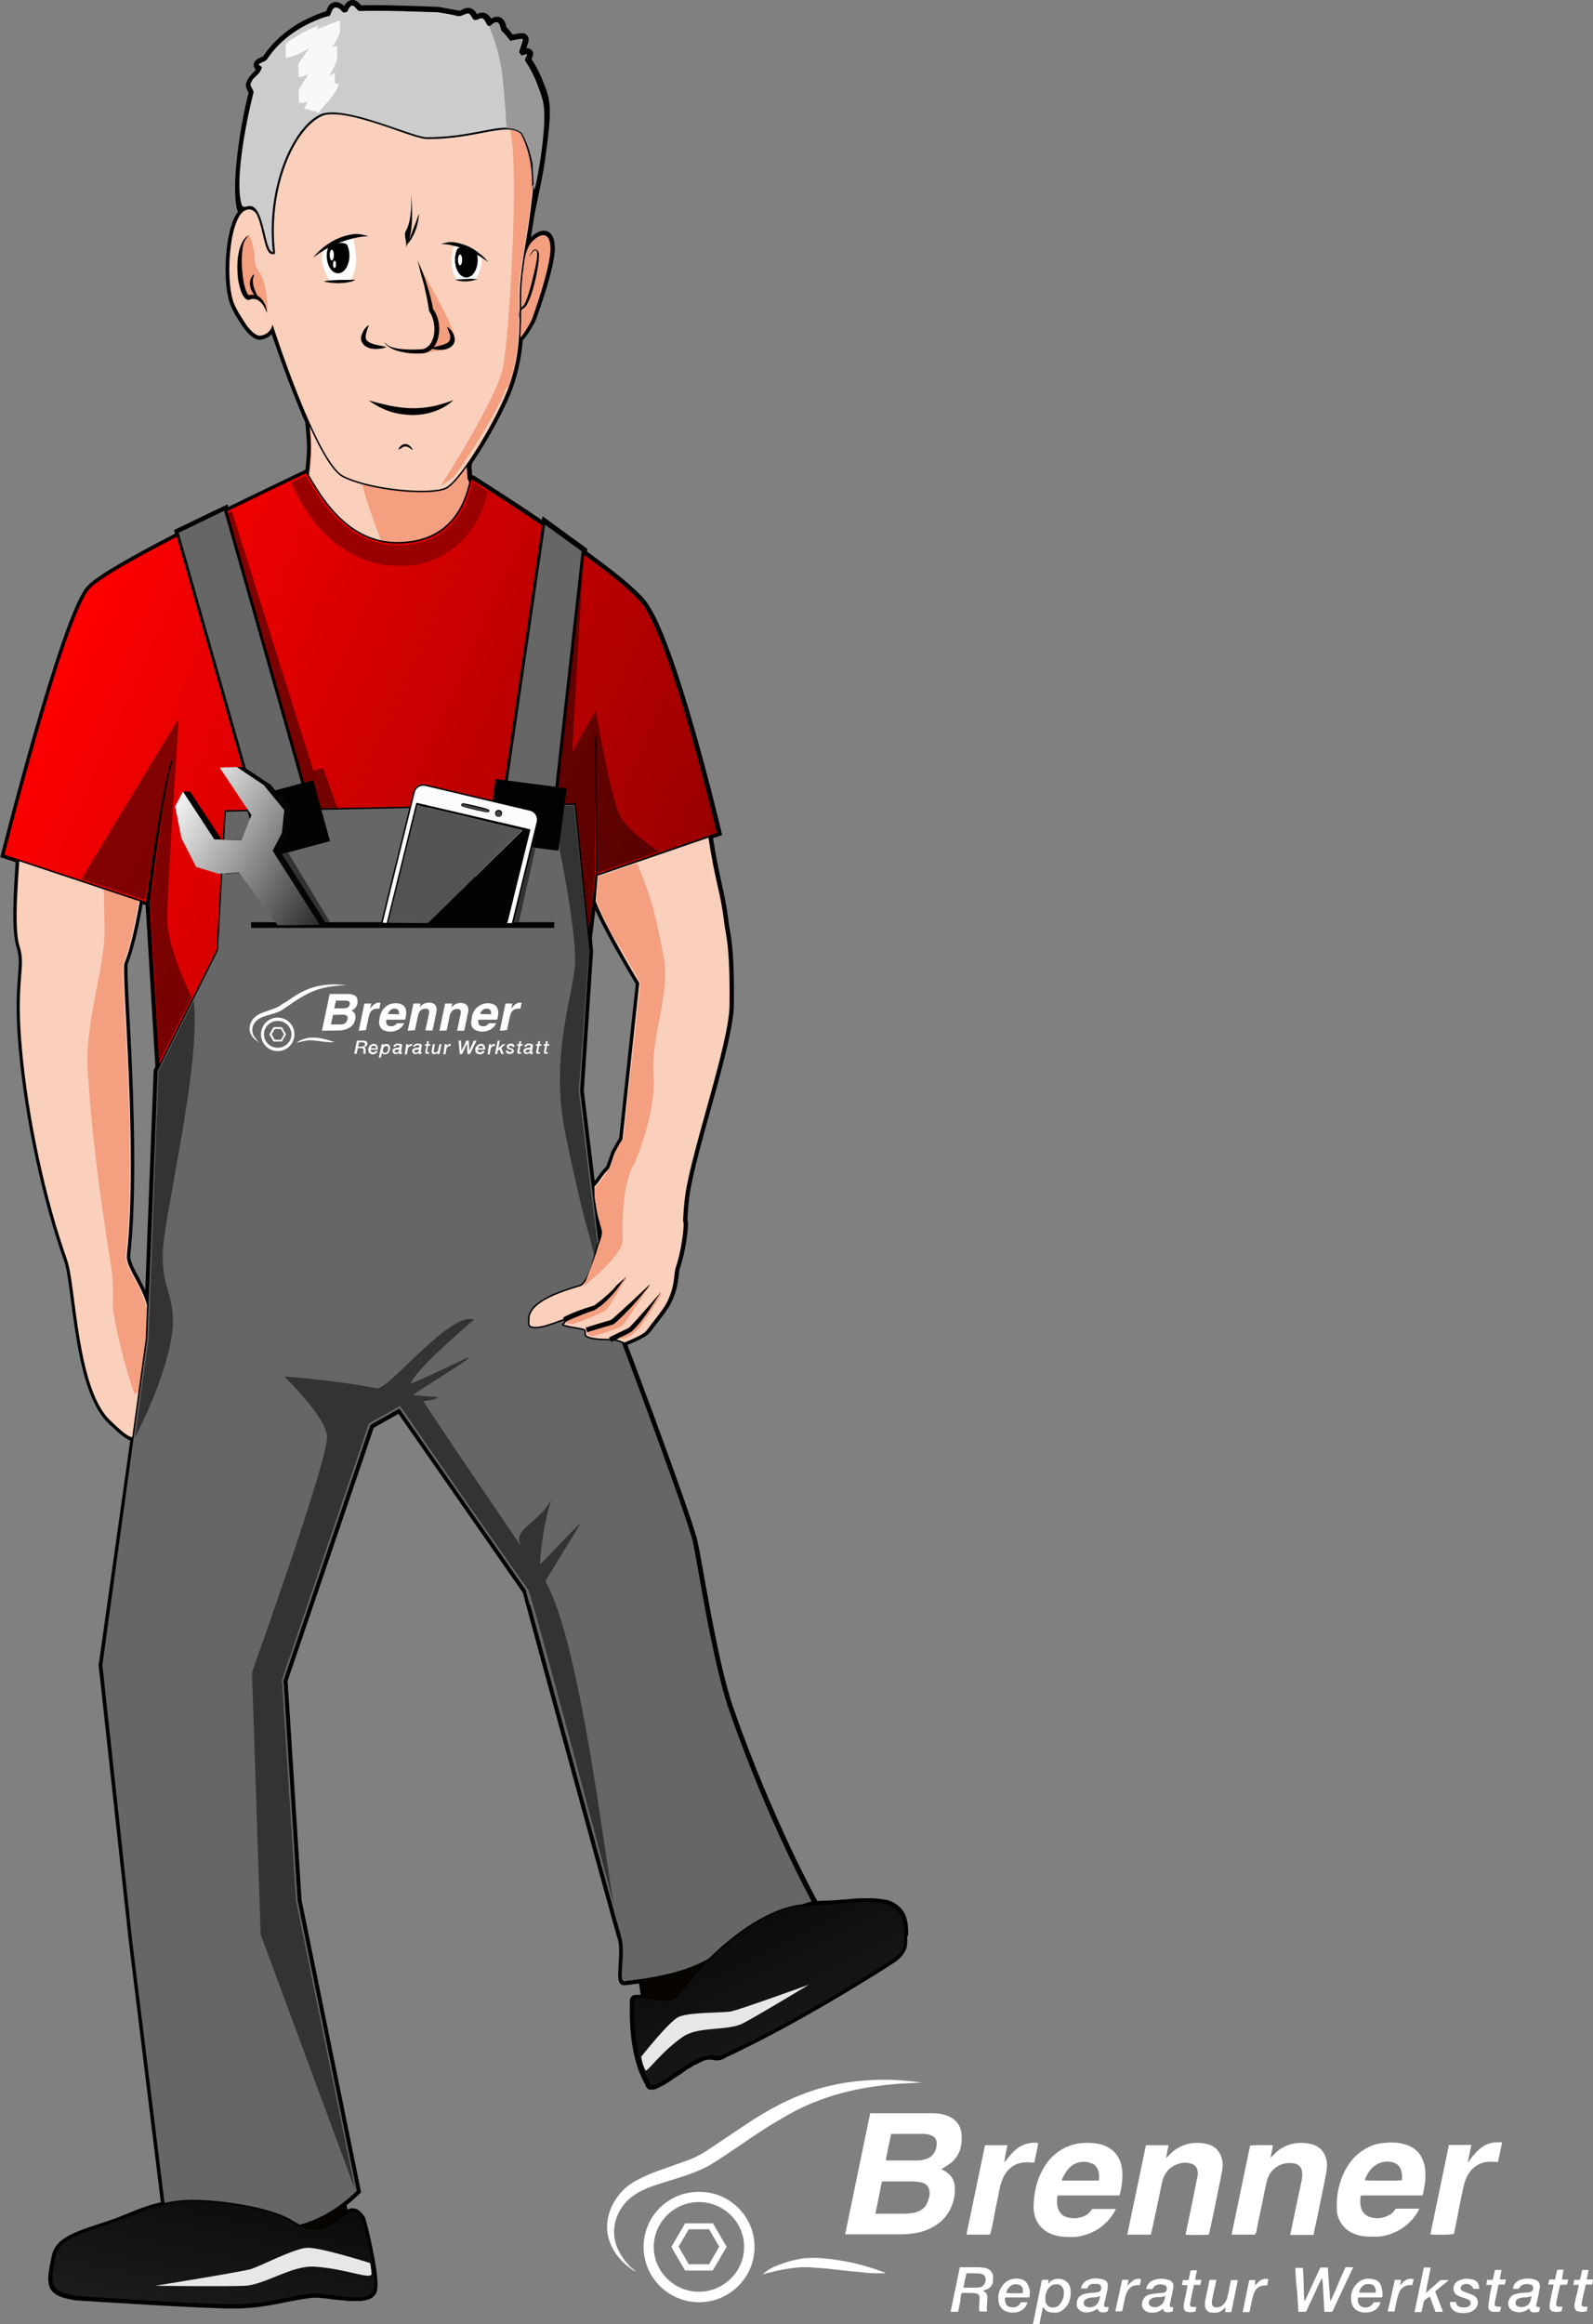 <?xml version="1.0" encoding="UTF-8"?>
<!-- Generator: Adobe Illustrator 28.0.0, SVG Export Plug-In . SVG Version: 6.00 Build 0)  -->
<svg xmlns="http://www.w3.org/2000/svg" xmlns:xlink="http://www.w3.org/1999/xlink" version="1.1" id="Ebene_2_00000023241812862117597000000009404311139793791379_" x="0px" y="0px" viewBox="0 0 532.9 777.2" style="enable-background:new 0 0 532.9 777.2;" xml:space="preserve">
<rect x="0" y="0" width="532.9" height="777.2" fill="#808080" stroke="none"/>
<style type="text/css">
	.st0{fill:#999999;stroke:#020203;stroke-width:2;stroke-miterlimit:10;}
	.st1{fill:#F39F80;}
	.st2{fill:none;stroke:#020203;stroke-miterlimit:10;}
	.st3{fill:#080501;}
	.st4{fill:#FAD0BC;}
	.st5{fill:none;stroke:#020203;stroke-width:0.5;stroke-miterlimit:10;}
	.st6{fill:url(#SVGID_1_);}
	.st7{opacity:0.46;fill:#050503;enable-background:new    ;}
	.st8{clip-path:url(#SVGID_00000142151497468494664590000010363944632607786422_);}
	.st9{fill:#990000;}
	.st10{fill:#EE7B78;}
	.st11{fill:#DD3332;}
	.st12{fill:#CCCCCC;}
	.st13{fill:#020203;}
	.st14{fill:#F8F8F8;}
	.st15{fill:#999999;}
	.st16{clip-path:url(#SVGID_00000060024640605916707600000017646968638576432522_);}
	.st17{fill:#666666;}
	.st18{fill:#666666;stroke:#020203;stroke-miterlimit:10;}
	.st19{fill:#333333;}
	.st20{fill:#050503;}
	.st21{fill:url(#SVGID_00000078756742911848784330000012613063050338519173_);}
	.st22{fill:#FBFBFB;}
	.st23{fill:#040304;}
	.st24{fill:#414242;}
	.st25{fill:#545454;}
	.st26{fill:#FFFFFF;}
	.st27{clip-path:url(#SVGID_00000121974841264623371470000000496796728256211336_);}
	.st28{fill:url(#SVGID_00000011021812028552941180000002823131040281363620_);}
	.st29{clip-path:url(#SVGID_00000181055434263748748260000010845526857637834154_);}
	.st30{fill:url(#SVGID_00000036222737268559741040000000331289126876774335_);}
	.st31{fill:#E7E7E7;}
	.st32{fill-rule:evenodd;clip-rule:evenodd;fill:#FFFFFF;}
</style>
<g id="Ebene_1-2">
	<path class="st0" d="M302.8,646.8c0-0.5,0-0.9,0-1.4c0,0,0-0.1,0-0.1c0-0.4-0.1-0.8-0.1-1.2c0-0.1,0-0.1,0-0.2   c-0.1-0.4-0.1-0.8-0.2-1.1c0-0.1,0-0.1,0-0.2c-0.1-0.3-0.2-0.7-0.3-1c0,0,0-0.1,0-0.1c-0.1-0.3-0.2-0.6-0.4-0.9c0,0,0-0.1,0-0.1   c-0.1-0.3-0.3-0.5-0.5-0.8c0,0-0.1-0.1-0.1-0.1c-0.2-0.2-0.4-0.5-0.5-0.7c0,0,0-0.1-0.1-0.1c-0.2-0.2-0.4-0.4-0.6-0.6c0,0,0,0,0,0   c-0.2-0.2-0.5-0.4-0.7-0.5c0,0-0.1-0.1-0.1-0.1c-0.2-0.2-0.5-0.3-0.7-0.4c0,0-0.1,0-0.1-0.1c-0.5-0.3-1.1-0.5-1.7-0.7   c0,0-0.1,0-0.2,0c-0.3-0.1-0.6-0.2-0.9-0.2c-0.1,0-0.1,0-0.2,0c-0.3-0.1-0.6-0.1-1-0.2c0,0,0,0-0.1,0c-0.3,0-0.7-0.1-1-0.1   c-0.1,0-0.1,0-0.2,0c-0.3,0-0.7,0-1-0.1c-0.1,0-0.2,0-0.2,0c-0.3,0-0.7,0-1,0c0,0,0,0,0,0c-0.6,0-1.3,0-2,0c-0.1,0-0.3,0-0.4,0   c-0.7,0-1.4,0.1-2.1,0.1c-0.1,0-0.2,0-0.2,0c-0.7,0-1.5,0.1-2.2,0.2c0,0,0,0-0.1,0c-0.9,0.1-1.9,0.2-2.8,0.2   c-0.7,0.1-1.4,0.1-2.1,0.2c-0.1,0-0.3,0-0.4,0c-0.6,0-1.3,0.1-2,0.1c-0.2,0-0.4,0-0.6,0c-0.8,0-1.5,0.1-2.3,0.1c-0.2,0-0.4,0-0.6,0   c-0.8,0-1.5,0-2.3,0c0,0-0.1,0-0.1,0c-0.5,0-1,0-1.5,0.1c1-0.3,2-0.7,3.1-1l0,0l0,0c0,0-3.6-6.5-8.9-17.8s-12.2-27.1-18.8-45.9   c-2.5-7-4.7-16.8-6.6-26.3c-2.9-14.5-5.1-28.6-6-31.6c-2-6.8-7.7-22.7-13.5-38.5c-3.6-9.7-7.2-19.5-10.1-27   c0.4,0.2,0.7,0.3,0.7,0.3s6.4-2.4,7.6-4.1c1.2-1.7,5.7-7.1,6.8-9.4c3-6,2.2-9.6,3.1-12.1c1.6-4.4,3-13.9,2.4-15.2   c-0.1-1.1,0.4-6.9,0.7-8.8c2.2-15.3,14.8-51,14.8-63.6c0.2-20.5-1.3-23.2-1.8-27.6c-1.2-10.1-2.9-13.2-5.3-28.6l3-1   c0,0-15.3-65.1-25.4-77.3c-3.4-4.1-11-10.1-19.7-16.4l0.1-0.9l-13.2-9.6l-0.2,1.2c-10.6-7.2-20.4-13.4-24-15.7   c-0.1-0.1-0.3,0.3-0.5,1c-0.1-0.4-0.3-0.8-0.5-1.1c-0.1-2.4-0.3-3.7-0.3-3.7l0.3-1.6c5.4-7.9,11.5-19.1,13.7-25.5   c1.9-5.6,2.8-10.3,3.2-15.7c1.9-1.6,4.3-6.4,4.3-6.4s6.6-17.5,6.4-24.3c-0.2-6.7-4.9-4.7-7.3-1.3c-0.5,0.7-1.1,2.1-1.6,3.8   c0.3-1.8,0.6-3.8,0.9-5.8c0.3-1.9,0.6-3.8,0.9-5.8l-0.3,2c0.8-6.3,3.2-15,4.1-22c1.6-11.5,2.4-17.8,0.6-22.8   c-1.8-5-3.1-7.7-5.2-10.8c0.1-0.2,0.2-0.6,0.3-0.8c0.3-0.8,0.5-1.2,0.2-1.6c-0.1-0.1-0.4-0.4-0.8-0.4c-0.3,0-0.7,0.1-1.1,0.3   c-0.1,0-0.2,0.1-0.3,0.1c-0.1-0.1-0.2-0.2-0.3-0.3c0.1-0.4,0.3-1.1,0.5-1.6c0.6-1.8,0.9-2.6,0.4-3.1c-0.3-0.4-0.8-0.4-1-0.4   c-0.6,0-1.7,0.2-2.7,0.4c-0.3,0.1-0.6,0.1-0.8,0.2l0,0c-1.1-1.5-1.9-2.5-2.5-2.9c-0.1-0.1-0.1-0.5-0.2-0.7   c-0.2-0.9-0.6-2.5-2.1-2.5c-0.5,0-1.1,0.2-1.7,0.6l-0.1,0.1c-0.1,0.1-0.2,0.2-0.2,0.2c-0.1,0.1-0.2,0.2-0.3,0.3   c-0.1-0.2-0.3-0.4-0.4-0.7c-0.3-0.7-0.8-1.5-1.7-1.8c-0.6-0.2-1.3,0-1.9,0.3c-0.3,0.1-0.6,0.2-0.8,0.3c-0.1-0.1-0.4-0.4-0.5-0.7   c-0.4-0.6-0.8-1.3-1.6-1.5c-0.7-0.2-1.5,0.1-2.2,0.5c-0.4,0.2-0.9,0.4-1.3,0.4c-2-0.4-4.3-0.8-7-1.3c-12.7-0.5-20.4-0.7-26.2-0.5   c-0.1-0.1-0.3-0.3-0.5-0.5c-0.5-0.6-1.1-1.3-2-1.3c-1.1,0-1.8,1.1-2.2,2.3l-0.6,0.1c-1.1-1.2-1.9-1.7-2.8-1.7   c-1.4,0-1.9,1.4-2.2,2.3c-0.1,0.2-0.2,0.4-0.2,0.6c-0.8,0.2-1,0.2-1.4,0.4c-0.1,0.1-0.3,0.1-0.6,0.2C99.6,8.2,93,13.1,88.8,19.5   c-0.1,0.1-0.7,0.4-1,0.5c-0.8,0.4-1.5,0.7-1.8,1.2c-0.5,0.9,0.4,1.5,0.8,1.8c0,0,0,0,0.1,0c-0.1,0.3-0.3,0.5-0.4,0.8   c-0.1,0.2-0.5,0.6-0.8,0.9c-0.8,0.8-1.9,1.8-2.4,3.4c-0.2,0.6,0.2,1.3,0.5,2c0.2,0.3,0.4,0.8,0.4,0.9c-3,11.6-6,31.8-3.8,39.2   c0.3,0.9,1.9-0.2,1.7-0.2c0,0,0,0,0,0c0.3,0,0.6-0.1,0.9-0.2c0.3-0.1,0.6-0.2,0.8-0.2c0.8,0,1.4,0.6,1.9,1.5   c-1.2-1.3-2.7-1.8-4.4-0.5c-5.1,3.6-6.4,25.3-2.8,32.1c1.5,2.8-0.2,0.2,3.1,5.3c1.5,2.4,3.9,4.9,5.6,4.6c3.2-0.6,4-3.1,4-3.1   s5.6,17.2,11.9,31.5c0.3,3,0.6,6.4,0.6,8.7c0,1.5-0.2,5.1-0.7,9c-0.3-0.4-0.5-0.7-0.6-0.6c-4,1.9-14.7,7-26.8,12.9l-0.2-0.9   l-16,7.7l0.3,1.2c-13.8,7.1-26.4,14.1-29.7,17.6c-8.4,8.7-28.7,89.4-28.7,89.4l5,1.6c-0.7,9.9-1.6,23.4,0.2,28.9   c2.3,7.1-1.4,10.7,0.8,34.6c2.2,23.8,8,50.3,15.1,70.3c3,8.4,3.2,43,14.5,53.8c3.7,3.5,6.1,5.7,7.8,5.7L34,556.9l0,0l10.1,92.3   l10.8,88c-1.5,0.4-3,0.8-4.5,1.2c-3.1,1-6,2.2-8.9,3.4c-3.2,1.3-6.3,2.3-9.1,3.2c-4.8,1.6-8.7,3-11.2,5c-1.5,1.2-2.5,2.7-2.9,4.6   c-0.8,3.7-1.3,6.3-1.1,8.3c0,0.2,0.1,0.5,0.1,0.7c0,0.1,0,0.1,0,0.2c0.6,2.5,2.9,3.7,8.3,4.5c11.5,0.7,41.7,2.7,52.3,2.7   c0.7,0,1.3,0,2,0c9.8-0.3,15.8-2.5,23.8-3.5c0.2,0,0.5,0,0.7-0.1c0.1,0,0.1,0,0.2,0c0.2,0,0.5,0,0.7,0c0,0,0.1,0,0.1,0   c0.3,0,0.6,0,0.9,0c0.1,0,0.1,0,0.2,0c0.3,0,0.5,0,0.8,0.1c0,0,0.1,0,0.1,0c0.3,0,0.7,0.1,1,0.1c0,0,0.1,0,0.1,0   c0.3,0,0.6,0.1,1,0.1c0,0,0.1,0,0.1,0c0.7,0.1,1.4,0.2,2.1,0.3c0.3,0,0.6,0.1,0.9,0.1c0.1,0,0.1,0,0.2,0c0.3,0,0.6,0.1,0.9,0.1   c0.1,0,0.1,0,0.2,0c0.2,0,0.5,0,0.7,0.1c0.1,0,0.2,0,0.3,0c0.2,0,0.4,0,0.6,0.1c0.1,0,0.2,0,0.3,0c0.3,0,0.6,0,0.9,0.1c0,0,0,0,0,0   c0.3,0,0.6,0,0.9,0c0.1,0,0.2,0,0.2,0c0.2,0,0.4,0,0.6,0c0.1,0,0.2,0,0.3,0c0.2,0,0.4,0,0.6,0c0.1,0,0.1,0,0.2,0c0.3,0,0.5,0,0.8,0   c0,0,0.1,0,0.1,0c0.2,0,0.4,0,0.7-0.1c0.1,0,0.1,0,0.2,0c0.2,0,0.3-0.1,0.5-0.1c0.1,0,0.1,0,0.2,0c0.2,0,0.4-0.1,0.6-0.2   c0,0,0.1,0,0.1,0c0.2-0.1,0.4-0.2,0.6-0.2c0,0,0.1,0,0.1-0.1c0.1-0.1,0.3-0.2,0.4-0.2c0.1,0,0.1-0.1,0.2-0.1   c0.1-0.1,0.2-0.2,0.3-0.3c0,0,0.1-0.1,0.1-0.1c0.1-0.1,0.3-0.3,0.4-0.4c0.3-0.5,0.5-1.5,0.5-2.9c-0.1-5.9-3-18.2-4.1-21.8   c-0.9-1.4-1.7-2.1-2.5-2.4c0,0,0,0,0,0c-0.2,0-0.3-0.1-0.5-0.1c0,0,0,0-0.1,0c-0.2,0-0.3,0-0.4,0c0,0-0.1,0-0.1,0   c-0.1,0-0.2,0-0.4,0.1c-0.1,0-0.1,0-0.2,0.1c-0.1,0-0.2,0.1-0.3,0.1c-0.1,0-0.1,0.1-0.2,0.1c-0.1,0-0.2,0.1-0.3,0.2   c-0.1,0.1-0.2,0.1-0.3,0.2c-0.1,0-0.2,0.1-0.2,0.1c-0.1,0.1-0.2,0.1-0.3,0.2c-0.1-1.2-0.3-2.4-0.5-3.6c2.5-1.9,4.1-3.5,4.6-4   c0.1-0.1,0.2-0.2,0.2-0.2l-19.8-97.2L95.2,562l14.5-42.6l14.5-42.6l9.4-5.3l42.3,60.8c0,0,0.1,0.4,0.3,1.3c0.1,0.4,0.2,0.9,0.4,1.5   c4.6,17.1,29.2,107.1,30.8,112.4c0,0.1,0.1,0.2,0.1,0.2c1.8,5.2-1.1,15.5,1.3,15.2c0.6-0.1,1.2-0.1,1.9-0.2   c1.4-0.2,2.7-0.3,3.9-0.5c0.3,2,0.6,4,0.9,5.9c-0.1,0-0.2,0-0.3,0c0,0-0.1,0-0.1,0c-0.1,0-0.2,0-0.4,0c-0.1,0-0.1,0-0.1,0   c-0.1,0-0.2,0-0.3,0c-0.1,0-0.1,0-0.2,0c-0.1,0-0.2,0-0.2,0c-0.1,0-0.1,0-0.2,0c-0.1,0-0.1,0-0.2,0c-0.1,0-0.1,0-0.2,0   c-0.1,0-0.1,0-0.2,0s-0.1,0-0.2,0c-0.1,0-0.1,0-0.2,0c-0.1,0-0.1,0-0.2,0s-0.1,0-0.1,0c-0.1,0-0.1,0-0.1,0.1c0,0-0.1,0-0.1,0   c0,0-0.1,0-0.1,0.1c0,0-0.1,0-0.1,0.1c0,0-0.1,0.1-0.1,0.1c0,0,0,0-0.1,0.1c0,0-0.1,0.1-0.1,0.2c0,0,0,0,0,0.1c0,0.1,0,0.2,0,0.3   c0,4.2-0.6,18,5.2,27.7c0,0,0,0,0,0c0,0.2,0.1,0.3,0.1,0.4c0,0,0.1,0.1,0.1,0.1c0.1,0.1,0.1,0.2,0.1,0.2c0,0,0.1,0.1,0.1,0.1   c0.1,0,0.1,0.1,0.2,0.1c0.1,0,0.1,0,0.2,0c0.1,0,0.1,0,0.2,0c0.1,0,0.1,0,0.2,0c0.1,0,0.2,0,0.3,0c0.1,0,0.1,0,0.2,0   c0.1,0,0.2,0,0.3-0.1c0.1,0,0.1,0,0.2-0.1c0.1,0,0.2-0.1,0.3-0.1c0.1,0,0.2-0.1,0.2-0.1c0.1,0,0.2-0.1,0.4-0.2   c0.1,0,0.2-0.1,0.2-0.1c0.1-0.1,0.3-0.2,0.4-0.2c0.1,0,0.2-0.1,0.2-0.1c0.2-0.1,0.4-0.2,0.6-0.3c0.1,0,0.1-0.1,0.2-0.1   c0.5-0.3,1.1-0.7,1.6-1c0,0,0,0,0,0c0.3-0.2,0.6-0.4,0.9-0.6c0,0,0.1,0,0.1-0.1c0.6-0.4,1.3-0.9,2-1.3c0.2-0.1,0.3-0.2,0.5-0.3   c0.1-0.1,0.3-0.2,0.5-0.3c0.1-0.1,0.3-0.2,0.4-0.3c0.1-0.1,0.3-0.2,0.4-0.3c0.1-0.1,0.3-0.2,0.4-0.3s0.3-0.2,0.4-0.3   s0.3-0.2,0.4-0.3c0.1-0.1,0.3-0.2,0.5-0.3c0.1-0.1,0.3-0.2,0.4-0.2c0.2-0.1,0.4-0.2,0.5-0.3c0.2-0.1,0.4-0.2,0.6-0.4   c0.2-0.1,0.3-0.2,0.5-0.3c0.1-0.1,0.2-0.1,0.4-0.2c0.1-0.1,0.3-0.2,0.5-0.2c0.1-0.1,0.3-0.1,0.4-0.2c0.1-0.1,0.3-0.1,0.4-0.2   c0.1-0.1,0.3-0.1,0.4-0.2c0.1-0.1,0.3-0.1,0.4-0.2c0.1,0,0.2-0.1,0.4-0.2c0.1,0,0.3-0.1,0.4-0.2c0.1,0,0.2-0.1,0.4-0.1   c0.1,0,0.3-0.1,0.4-0.1c0.1,0,0.2-0.1,0.3-0.1c0.1,0,0.3-0.1,0.4-0.1c0.1,0,0.2,0,0.3,0c0.1,0,0.3,0,0.4,0c0.1,0,0.2,0,0.3,0   c0.1,0,0.3,0,0.4,0c0.1,0,0.2,0,0.2,0c0.2,0,0.4,0.1,0.6,0.1c0.6,0.1,1,0.2,1.4,0.1c1.2,0,1.7-0.6,3-1.2c1.2-0.5,2.4-1.1,3.6-1.7   c24.6-11.9,51-29,51.6-29.4c1.7-1.1,2.7-2.2,3.3-3.1c0.7-1.2,0.8-1.9,0.8-1.9l0,0c0.1-0.6,0.1-1.1,0.1-1.7c0-0.1,0-0.2,0-0.3   c0-0.5,0-1,0-1.5C302.8,647,302.8,646.9,302.8,646.8L302.8,646.8z M56.1,259.4c-2.6,12.3-6.4,43-6.4,43l3.3,54.5l-0.6,1.2l-3,78.4   c-2.3-8-7.2-12.8-6.8-17c3.8-35.3-1.9-94.7-0.8-97.5c1.3-3.1,3.5-11,5.1-20.9l2,0.6c0,0,2-14.1,4.2-26.9c0.5-3.1,1.1-6.2,1.6-9   C55.3,263.4,55.7,261.2,56.1,259.4L56.1,259.4L56.1,259.4z M205.5,385.4l-1.8,5.2c-2.6,2.5-3.1,4.3-5,6.1c0,1.9,0.3,6.8,1.4,10.9   c1.2,3.8,1.6,4.5,0.3,7.8l-6.1-50.6l3.1-46.6l-0.4-4.4l2.7-22c0,0.4,0,0.6,0,0.8l0,0l-0.7,8.8c3.3,8.7,14.7,27.4,14.7,27.4   l-5.6,52.1L205.5,385.4L205.5,385.4z"></path>
	<path class="st1" d="M156.6,156.2c0,0,0.2,1.3,0.3,3.7c5.4,10.4-14.3,41.5-24.4,38c-44.7-15.5-31.2-30.8-30.8-32.4   c1.3-5.6,1.8-13.4,1.8-15.9c0-4.5-1-13.1-1.3-14.5c-0.9-4.5,31.9,10,31.9,10l24.1,1.5L156.6,156.2L156.6,156.2z"></path>
	<path class="st2" d="M156.6,156.2c0,0,0.2,1.3,0.3,3.7c5.4,10.4-14.3,41.5-24.4,38c-44.7-15.5-31.2-30.8-30.8-32.4   c1.3-5.6,1.8-13.4,1.8-15.9c0-4.5-1-13.1-1.3-14.5c-0.9-4.5,31.9,10,31.9,10l24.1,1.5L156.6,156.2L156.6,156.2z"></path>
	<path class="st3" d="M105.9,706.4c0,0,17.9,44,5.1,47.7c-12.8,3.7-38.5-11.5-39.5-12.5c-3.4-3.2,3.2-30.6,3.2-30.6l27-13.4   L105.9,706.4z"></path>
	<path class="st2" d="M105.9,706.4c0,0,17.9,44,5.1,47.7c-12.8,3.7-38.5-11.5-39.5-12.5c-3.4-3.2,3.2-30.6,3.2-30.6l27-13.4   L105.9,706.4z"></path>
	<path class="st3" d="M213.1,637.9c0,0,0.1,50.3,12.8,46.3c14.4-4.6,37.8-14.8,35.5-24.5c-3.3-14-13-36.8-16.4-34.9   c-4.1,2.3-7.5,7.9-7.5,7.9l-23.7-4.5L213.1,637.9L213.1,637.9z"></path>
	<path class="st2" d="M213.1,637.9c0,0,0.1,50.3,12.8,46.3c14.4-4.6,37.8-14.8,35.5-24.5c-3.3-14-13-36.8-16.4-34.9   c-4.1,2.3-7.5,7.9-7.5,7.9l-23.7-4.5L213.1,637.9L213.1,637.9z"></path>
	<path class="st4" d="M41.9,322.1c-1.2,2.7,4.6,62.1,0.8,97.5c-0.6,5.8,9.1,12.8,7.8,27.7c-3.1,36.6-2.6,38.7-13.8,27.9   c-11.3-10.7-11.5-45.3-14.5-53.8c-7.1-20-12.9-46.5-15.1-70.3c-2.2-23.9,1.5-27.5-0.8-34.6C4.2,310,6,292,6.6,282.4   c0.3-5.6,0.9-10.8,1.5-15.6c1.9-14.6,13.7-15.1,13.7-15.1l29.9,21.6c0,0-1.5,2.1-3.2,17.8C46.8,305.5,43.7,318,41.9,322.1"></path>
	<path class="st5" d="M41.9,322.1c-1.2,2.7,4.6,62.1,0.8,97.5c-0.6,5.8,9.1,12.8,7.8,27.7c-3.1,36.6-2.6,38.7-13.8,27.9   c-11.3-10.7-11.5-45.3-14.5-53.8c-7.1-20-12.9-46.5-15.1-70.3c-2.2-23.9,1.5-27.5-0.8-34.6C4.2,310,6,292,6.6,282.4   c0.3-5.6,0.9-10.8,1.5-15.6c1.9-14.6,13.7-15.1,13.7-15.1l29.9,21.6c0,0-1.5,2.1-3.2,17.8C46.8,305.5,43.7,318,41.9,322.1   L41.9,322.1z"></path>
	<path class="st1" d="M42.1,419.6c3.8-35.3-1.9-94.7-0.8-97.5c1.8-4.1,4.9-16.6,6.5-30.9c0.8-6.9,1.5-11.1,2-13.7l-19.6,5.4   c0,0,4.9,5.1,4.6,18.3c-0.1,5.4,0.8,10.3-0.6,19.1c-1.6,10.4-5.5,25-4.9,36.5c1.1,21,4.5,46,7.9,66.8c1.1,7,0,11,1,16.7   c2.5,14.1,6.8,25.9,6.8,25.9l3.4-1.6c0.4-4.6,0.9-10.3,1.5-17.2C51.1,432.4,41.4,425.4,42.1,419.6"></path>
	<path class="st4" d="M120.8,160.7c-5.5-2.4-18.7-29.6-17.9-25.6c0.3,1.4,1.3,10.1,1.3,14.5s-0.3,9.9-2.4,14.3   c-2.1,4.5,17.2,24,25.7,29.6l6.6,1.3C125.9,180.2,120.7,160.7,120.8,160.7"></path>
	
		<linearGradient id="SVGID_1_" gradientUnits="userSpaceOnUse" x1="17.374" y1="557.14" x2="224.039" y2="465.128" gradientTransform="matrix(1 0 0 -1 0 780)">
		<stop offset="0" style="stop-color:#FF0000"></stop>
		<stop offset="1" style="stop-color:#990000"></stop>
	</linearGradient>
	<path class="st6" d="M195.1,328.2l4.6-37.3c0,0-0.2-28.7-0.3-42.4c-0.1-13.7,0.2,44.2,0.2,44.2l40.5-14c0,0-15.3-65.1-25.4-77.3   c-9-10.9-48.7-36.2-56.9-41.4c-1-0.6-1.5,21.3-24.6,21.5c-20.8,0.4-29.8-24-30.9-23.5c-10.3,4.9-64.8,30.7-72.4,38.6   c-8.4,8.7-28.7,89.4-28.7,89.4L49,301.9c0,0,6.2-43,8.6-47.4c-2.3,3.3-7.8,47.9-7.8,47.9l3.8,61.9L195.1,328.2L195.1,328.2z"></path>
	<path class="st5" d="M195.1,328.2l4.6-37.3c0,0-0.2-28.7-0.3-42.4c-0.1-13.7,0.2,44.2,0.2,44.2l40.5-14c0,0-15.3-65.1-25.4-77.3   c-9-10.9-48.7-36.2-56.9-41.4c-1-0.6-1.5,21.3-24.6,21.5c-20.8,0.4-29.8-24-30.9-23.5c-10.3,4.9-64.8,30.7-72.4,38.6   c-8.4,8.7-28.7,89.4-28.7,89.4L49,301.9c0,0,6.2-43,8.6-47.4c-2.3,3.3-7.8,47.9-7.8,47.9l3.8,61.9L195.1,328.2L195.1,328.2z"></path>
	<polygon class="st7" points="108.6,303.4 66.4,175.4 77.6,171 104.8,257.7 108.1,256.9 120.1,290.5  "></polygon>
	<path class="st7" d="M208.1,274.1c-3.6-5.1-8.7-36.1-8.7-36.1c-0.1-1.1-6.7,11.9-8,13.4l3.7-64.7l-6.4-5.7l-21.3,129.4l21.1-9.5   l0.6-11l5.8,46.1c0,0,2.1-28.9,4.1-44.3c-0.1-19.8,0.5-32.5,0.7-41.8l0.4,41.8l20.3-7C220.4,284.9,211.7,279.1,208.1,274.1   L208.1,274.1z"></path>
	<path class="st7" d="M56,308.4c-0.2-9.3,2.6-49.5,2.6-49.5l1.2-18.7l-2.1,9.8c1-4.6,2.1-9.8,2.1-9.8l-32.6,53.8l21.3,7   c0,0,6.6-37.4,8.1-45.7l-6.4,47l3.2,52.4l10.7-21C64.2,333.7,56.3,317.7,56,308.4"></path>
	<g>
		<defs>
			<rect id="SVGID_00000013166984730635988050000001137655619779049131_" x="97.5" y="159.1" width="65.5" height="30.1"></rect>
		</defs>
		<clipPath id="SVGID_00000129175065133783000530000013237540886229923746_">
			<use xlink:href="#SVGID_00000013166984730635988050000001137655619779049131_" style="overflow:visible;"></use>
		</clipPath>
		<g style="clip-path:url(#SVGID_00000129175065133783000530000013237540886229923746_);">
			<path class="st9" d="M133.8,189.3c15.7,0,27-11.7,29.2-24.9c-2.3-1.5-3.3-2.1-4.8-3.1c-0.3,0.1-0.9,6.2-5.1,11.8     c-3.5,4.7-9.4,9.2-19.9,9.3c-12.8,0.2-21.9-9.2-26.5-16.2c-2.7-4.2-4.4-7.1-4.4-7.1c-1.1,0.5-2.7,1.2-4.8,2.2     C104.2,177.5,117.1,189.3,133.8,189.3"></path>
		</g>
	</g>
	<path class="st10" d="M144.3,47.2c0,11.5-31.7,16.9-10.7,16.9s42.8-14.6,42.8-26.2s-11.7-20.2-32.5-17.1   C126.4,23.4,144.3,35.7,144.3,47.2"></path>
	<path class="st2" d="M144.3,47.2c0,11.5-31.7,16.9-10.7,16.9s42.8-14.6,42.8-26.2s-11.7-20.2-32.5-17.1   C126.4,23.4,144.3,35.7,144.3,47.2L144.3,47.2z"></path>
	<path class="st10" d="M141.1,42.5c0,11.5,15.4,20.1-5.6,20.1S92.7,47.9,92.7,36.4s12.8-21.5,33.7-19.8   C145,18.1,141.1,30.9,141.1,42.5"></path>
	<path class="st2" d="M141.1,42.5c0,11.5,15.4,20.1-5.6,20.1S92.7,47.9,92.7,36.4s12.8-21.5,33.7-19.8   C145,18.1,141.1,30.9,141.1,42.5z"></path>
	<path class="st1" d="M178.1,107.1c0,0-6.4,12.8-6.4,3.6s3-25.9,5.4-29.2c2.4-3.3,7.1-5.4,7.3,1.3S178.1,107.1,178.1,107.1"></path>
	<path class="st5" d="M178.1,107.1c0,0-6.4,12.8-6.4,3.6s3-25.9,5.4-29.2c2.4-3.3,7.1-5.4,7.3,1.3S178.1,107.1,178.1,107.1z"></path>
	<path class="st4" d="M149.1,163.3c-5.2,2.4-25.5,0.6-34.4-4c-8.9-4.6-23.5-49.9-23.5-49.9s-0.8,2.6-4,3.1c-1.7,0.3-4.1-2.2-5.6-4.6   c-3.2-5.1-1.6-2.5-3.1-5.3c-3.6-6.8-2.3-28.5,2.8-32.1c5.5-3.9,8,9,8,9l-0.3-4.8l3-46.8l56.9,3.4l31.4,6.8c0,0-0.8,23.1-3.9,41.3   c-1.4,8-2.3,15.1-2.3,19.1c0,13.2,0,20.4-3.5,30.5S154.3,160.9,149.1,163.3"></path>
	<path class="st5" d="M149.1,163.3c-5.2,2.4-25.5,0.6-34.4-4c-8.9-4.6-23.5-49.9-23.5-49.9s-0.8,2.6-4,3.1c-1.7,0.3-4.1-2.2-5.6-4.6   c-3.2-5.1-1.6-2.5-3.1-5.3c-3.6-6.8-2.3-28.5,2.8-32.1c5.5-3.9,8,9,8,9l-0.3-4.8l3-46.8l56.9,3.4l31.4,6.8c0,0-0.8,23.1-3.9,41.3   c-1.4,8-2.3,15.1-2.3,19.1c0,13.2,0,20.4-3.5,30.5S154.3,160.9,149.1,163.3L149.1,163.3z"></path>
	<path class="st1" d="M170,129.6c3.5-10.1,3.6-18.2,3.5-31.5c0-7.4,3.5-21.9,4.5-35.6c0.6-2.8,0.9-17.4,1.2-23.8   c-4.9-1.1-3.3-1.1-11.5-2.4c0.4,1.2,2.3,3.7,3.1,7.7c2.9,14.3-0.5,68.1-2.5,78.7c-2,10.7-20.9,39.8-20.9,39.8s3.1-1.9,4.4-3.1   s14.6-21.1,17.8-30.3"></path>
	<path class="st1" d="M85.2,86.8c0,3,2.1,4.5,2.8,6.6c0.9,2.7,2,10.1,1.2,10.9c-0.1-0.6-2.2-4.6-3.7-5.3c-0.6-0.3-5,3-5.3-12.8   c0-3.4,2.4-7.5,3-7.5S85.2,83.4,85.2,86.8"></path>
	<path class="st11" d="M114.3,26.5c-6.6-0.5-12.2-0.3-13.6,0.5c-0.4-1.6-1.3-0.2-1.9-0.2c-1.1,0-1.6,1.1-1.6,5.6   c0,8.1,1.3,0.8,1.5,3.3c0.3,4.9-0.2,9.9,0.5,9.9c0.3,0,0.7-3,1-5.1c0.4-3.2,0.6-2.7,0.8-4.2c0.3,0.8,0.7,2.3,1.2,2.3   c1.1,0,2-3.5,2-6.5c0-1.2,0.5-1.7,0.2-2.6c2.5,0.6-0.2-1.6,3.9-1.3c7.6,0.6,20.1,1.5,19.6,1.3C126.8,29.2,121.9,27.1,114.3,26.5    M100.9,28.2c0-0.1,0-0.1,0-0.2c0,0,0.1,0,0.1,0C100.9,28.1,100.9,28.1,100.9,28.2"></path>
	<path class="st12" d="M91.3,84.7c-1.5,0-2.2-2.8-3-6.4c-1-4-2.2-8.9-4.7-8.9c-0.3,0-0.6,0.1-0.9,0.2c-0.3,0.1-0.6,0.2-0.9,0.2   c-0.6,0-1-0.4-1.2-1.1c-2.2-7.4,1.2-26.5,4-37.4c0.1-0.3-0.2-0.8-0.5-1.3c-0.3-0.6-0.6-1.1-0.5-1.6c0.4-1.5,1.4-2.4,2.2-3.1   c0.4-0.4,0.8-0.8,1-1.1c0.2-0.4,0.4-0.8,0.6-1.2c0,0-0.3-0.2-0.4-0.3c-0.4-0.2-0.9-0.6-0.6-1c0.2-0.4,0.8-0.6,1.6-1   c0.5-0.2,1.1-0.5,1.2-0.7c4.2-6.4,10.7-11.2,18.9-14.1c0.3-0.1,0.5-0.2,0.7-0.2c0.3-0.1,0.5-0.2,1.5-0.4c0.1-0.1,0.3-0.6,0.4-0.9   c0.3-0.8,0.7-1.9,1.7-1.9c0.7,0,1.5,0.5,2.5,1.7l1.2-0.2c0.6-1.5,1.1-2.2,1.8-2.2c0.6,0,1.1,0.5,1.5,1.1c0.3,0.3,0.6,0.7,0.8,0.7   c1.8-0.1,3.8-0.1,6-0.1c5,0,11.4,0.2,20.2,0.5c2.6,0.4,4.9,0.8,6.9,1.3c0.1,0,0.1,0,0.2,0c0.4,0,0.9-0.2,1.4-0.4   c0.5-0.2,1-0.5,1.5-0.5c0.1,0,0.2,0,0.3,0c0.6,0.1,0.9,0.7,1.3,1.3c0.2,0.4,0.5,0.8,0.8,0.9c0.1,0,0.1,0,0.2,0c0.3,0,0.7-0.1,1-0.3   c0.4-0.2,0.8-0.3,1.1-0.3c0.1,0,0.2,0,0.3,0.1c0.7,0.2,1.1,0.9,1.4,1.5c0.2,0.4,0.4,0.8,0.7,1c0.1,0,0.1,0.1,0.2,0.1   c0.2,0,0.5-0.3,0.7-0.5c0.1-0.1,0.2-0.2,0.2-0.2c0.6-0.4,1-0.6,1.4-0.6c1.1,0,1.4,1.2,1.6,2.1c0.1,0.4,0.2,0.9,0.4,1   c0.6,0.3,1.5,1.6,2.5,2.8c0.1,0.1,0.2,0.2,0.2,0.3c0.2,0,0.7-0.1,1.2-0.2c0.9-0.2,2-0.4,2.6-0.4c0.2,0,0.4,0,0.6,0.2   c0.2,0.3,0.1,1-0.5,2.6c-0.2,0.7-0.6,1.8-0.6,2c0.2,0.2,0.4,0.5,0.6,0.8c0.2,0,0.5-0.1,0.7-0.2c0.4-0.1,0.7-0.2,0.9-0.2   c0.2,0,0.3,0.1,0.4,0.2c0.1,0.2,0.1,0.4-0.2,1.1c-0.1,0.3-0.4,0.9-0.4,1.1c2.1,3.1,3.4,5.8,5.2,10.9c1.6,4.5,0.8,8.4-0.3,13.9   c-0.9,4.2-1.6,9.4-2,16.5v0.1l-0.1,0.1c-0.1,0-0.2,0.1-0.3,0.1h-0.1l-0.1-0.1c-0.2-0.2-0.2-0.4-0.1-1.1c0.3-2.2,0.8-7.9-3.6-16.1   c-1.3-1-2.9-1.5-5-1.5c-2.2,0-4.9,0.5-8,1.1c-4.8,0.9-10.9,2.1-18.6,2.1c-1.6,0-5.2-1.2-9.8-2.8c-7.1-2.4-15.9-5.5-21.8-5.5   c-1.6,0-2.9,0.2-3.9,0.7C98,43.2,89.3,63,91.7,84.4l0,0.3L91.3,84.7L91.3,84.7z"></path>
	<path class="st13" d="M117.9,1.9c0.9,0,1.6,1.8,2.4,1.8h0c1.8-0.1,3.7-0.1,6-0.1c5,0,11.4,0.2,20.2,0.5c2.6,0.4,4.8,0.8,6.8,1.3   c0.1,0,0.2,0,0.3,0c0.9,0,2.1-0.9,2.9-0.9c0.1,0,0.2,0,0.2,0c0.9,0.2,1.3,2,2,2.2c0.1,0,0.2,0,0.3,0c0.7,0,1.5-0.6,2.1-0.6   c0.1,0,0.2,0,0.2,0c1.1,0.4,1.2,2,2,2.5c0.1,0.1,0.2,0.1,0.4,0.1c0.4,0,0.8-0.5,1.2-0.8c0.5-0.3,0.9-0.5,1.2-0.5   c1.3,0,1.1,2.7,1.8,3.1c0.8,0.4,2.4,2.8,2.7,3.1c0,0,0,0,0.1,0c0.4,0,2.9-0.6,3.8-0.6c0.2,0,0.3,0,0.3,0.1c0.3,0.4-1.4,4.1-1.1,4.5   c0.2,0.3,0.5,0.6,0.7,0.9c0,0,0.1,0,0.1,0c0.4,0,1.4-0.4,1.7-0.4c0.1,0,0.1,0,0.1,0c0.1,0.1-0.9,1.9-0.7,2.2   c2.2,3.3,3.5,6,5.2,10.9c2.8,7.8-1.5,15.5-2.6,30.2c0,0.1,0.2,0,0.2,0c-0.6,0,2-6.4-3.9-17.1c-1.5-1.2-3.2-1.6-5.2-1.6   c-5.6,0-13.8,3.2-26.6,3.2c-4,0-21.8-8.3-31.6-8.3c-1.6,0-3,0.2-4,0.7c-9.4,4.5-18.2,24.7-15.8,46c0,0,0,0,0,0   c-2.9,0-2.8-15.4-7.7-15.4l0,0c-0.7,0-1.3,0.3-1.8,0.3c-0.4,0-0.8-0.2-1-0.9c-2.2-7.3,1.1-26,4-37.3c0.2-0.7-1.2-2.2-1-2.9   c0.6-2.2,2.7-3.2,3.2-4.2c0.2-0.4,0.4-0.8,0.6-1.2c0.2-0.5-1.3-0.9-1.1-1.4c0.3-0.5,2.5-1.1,2.8-1.6c4.9-7.5,12.2-11.7,18.8-14   c1.1-0.4,0.7-0.3,2.1-0.7c0.7-0.2,0.7-2.8,2-2.8c0.6,0,1.3,0.5,2.4,1.8l1.6-0.3C116.9,2.3,117.4,1.8,117.9,1.9 M117.9,1.2   L117.9,1.2c-1,0-1.6,1.1-2,2.2L115,3.6c-1-1.2-1.9-1.7-2.7-1.7c-1.2,0-1.7,1.3-2,2.1c-0.1,0.2-0.2,0.6-0.3,0.7   C109.2,5,109,5,108.7,5.2c-0.1,0.1-0.3,0.1-0.6,0.2C99.8,8.3,93.2,13.3,89,19.7c-0.1,0.1-0.7,0.4-1.1,0.5c-0.8,0.3-1.4,0.6-1.7,1.1   c-0.4,0.7,0.3,1.2,0.7,1.4c0.1,0,0.2,0.1,0.2,0.2c-0.2,0.3-0.3,0.7-0.5,1c-0.1,0.3-0.5,0.6-0.9,1c-0.8,0.7-1.9,1.7-2.3,3.3   c-0.2,0.5,0.2,1.1,0.5,1.8c0.2,0.3,0.5,0.9,0.4,1.1c-2.8,11-6.2,30.1-4,37.6c0.3,0.9,0.8,1.3,1.5,1.3c0.3,0,0.7-0.1,1-0.2   c0.3-0.1,0.6-0.2,0.8-0.2c2.2,0,3.4,4.8,4.3,8.7c0.9,3.9,1.6,6.7,3.3,6.7h0.1l0.6,0L92,84.3c-1.1-9.8,0.1-20.1,3.4-29   c3-8.1,7.5-14.2,12.1-16.4c0.9-0.5,2.2-0.7,3.8-0.7c5.8,0,14.6,3,21.7,5.5c4.6,1.6,8.2,2.8,9.9,2.8c7.8,0,13.8-1.2,18.6-2.1   c3.1-0.6,5.8-1.1,8-1.1c2,0,3.5,0.4,4.7,1.4c4.4,8.1,3.8,17.6,3.7,19c0.1,0.1,0.1-1.7,0.3-1.7c0.2,0,0.4-0.1,0.5-0.2l0.2-0.2   l0.5-0.2c1.3-5.8,0.4-2.4,1.3-6.6c0.8-3.7,1.9-11,1.8-16.9c0-2.9-0.5-5.7-1.1-7.1c-1.8-5.1-3.1-7.8-5.2-10.8c0.1-0.2,0.3-0.7,0.4-1   c0.3-0.8,0.4-1,0.2-1.4c-0.1-0.1-0.3-0.3-0.6-0.3c-0.3,0-0.6,0.1-1,0.2c-0.1,0-0.4,0.1-0.5,0.2c-0.1-0.2-0.3-0.4-0.4-0.6   c0-0.3,0.4-1.2,0.6-1.8c0.6-1.8,0.8-2.4,0.5-2.9c-0.2-0.3-0.6-0.3-0.8-0.3c-0.6,0-1.7,0.2-2.6,0.4c-0.3,0.1-0.7,0.1-1,0.2   c0-0.1-0.1-0.1-0.1-0.1c-0.9-1.2-1.9-2.5-2.5-2.9c-0.1-0.1-0.2-0.5-0.2-0.8c-0.2-0.9-0.6-2.3-1.9-2.3c-0.5,0-1,0.2-1.5,0.6l0,0l0,0   c-0.1,0.1-0.2,0.2-0.2,0.2c-0.1,0.2-0.4,0.4-0.5,0.4c0,0,0,0,0,0c-0.2-0.1-0.4-0.5-0.6-0.9c-0.3-0.6-0.7-1.4-1.5-1.7   c-0.1-0.1-0.3-0.1-0.4-0.1c-0.4,0-0.8,0.2-1.2,0.3c-0.3,0.1-0.7,0.3-0.9,0.3c0,0-0.1,0-0.1,0c-0.1-0.1-0.4-0.5-0.6-0.8   c-0.4-0.6-0.8-1.2-1.4-1.4c-0.1,0-0.2,0-0.4,0c-0.5,0-1.1,0.2-1.6,0.5c-0.5,0.2-0.9,0.4-1.3,0.4c-0.1,0-0.1,0-0.1,0   c-2-0.4-4.3-0.8-6.9-1.3h0h0c-8.8-0.4-15.2-0.5-20.2-0.5c-2.2,0-4.2,0-6,0.1c-0.1-0.1-0.4-0.4-0.6-0.6   C119.2,1.8,118.7,1.2,117.9,1.2"></path>
	<path class="st14" d="M112,27.5v-3.2c0,0.1-0.1,0,0,0c-0.9,0.4-1.9,1.1-1.9,1.1c0,0,0.2-0.1,0,0c1.1-1.9,2.1-3.6,2.7-5.8   c0-0.2,0-0.6,0-1.2v-3.3c0,0.1-0.1,0.2-0.1,0.4c0-0.2-1.4,0.2-1.3,0.1c-0.6,0.3,0.2,0-0.4,0.3c1.1-1.6,2.1-3.2,2.7-5.1   c0.1-0.2,0-1,0-1.8V6.9c-1.1,0.2-6.2,2.4-7.8,3c0.3-0.4,0.5-1,0.8-1.4c-3.6,1.5-2.7,1-6.1,2.8c-0.3,0.3-4.3,2.5-4.9,3.1   c-0.1,0.2-0.1,2.1-0.1,3.4v1.5c2.9-0.2,5.3-1.8,7.8-3.1c-1.2,1.7-2.4,3.3-3.5,5.1c-0.2,0.2-0.1,1.7,0,2.9v1.6   c1.2-0.1,2.2-0.5,3.2-0.9c-1,1.7-2.1,3.3-3.1,5c-0.2,0.3,0,3.5,0,4.3v0.2c1.1,0.1,2-0.1,2.9-0.4c-0.5,1-0.7,1.3-1.2,2.3   c0.7,0.2,3.7,0.9,4.9,1.4c2.3-3.2,5.6-5.8,6.7-9.4C113.5,28.1,112,28.1,112,27.5"></path>
	<path class="st15" d="M179.4,61c0.2-0.5,4.4-22,1.9-28.2c-1.7-4.5-3.6-9.6-5.7-12.6c-0.2-0.2,0.7-1.9,0.6-2   c-0.2-0.2-1.7,0.6-1.9,0.3c-0.2-0.3-0.4-0.6-0.7-0.9c-0.3-0.4,1.3-4.1,1-4.5c-0.3-0.3-4,0.7-4.1,0.6c-0.3-0.4-1.8-2.7-2.5-3.1   c-0.5-0.3-0.6-2.7-1.6-3c-0.3-0.1-0.6-0.3-1.6,0.4c-0.4,0.4-0.3,0.4-0.7,0.7c-0.1,0.1-0.3,0.1-0.5,0.2c2.1,4.4,3.8,11,4.4,15.9   c0.8,7.1,1.3,15.4,1.5,18.1c0.4,0,1.6,0.1,2.1,0.2c1.6,0.4,2.1,0.8,3.1,1.5c0.6,1.1,1.9,4.3,1.9,4.3s1.6,5,1.6,6.4s0.4,7.8,0.4,8.3   C179.3,62.2,179.3,61.4,179.4,61L179.4,61z"></path>
	<g>
		<defs>
			<path id="SVGID_00000003065084201759106660000002118404722794286753_" d="M55.3,739.9l-0.3-2.4C52.7,738.4,55.3,739.9,55.3,739.9      M75.3,271.3l-2.6,46.5l-20.2,40.4L49,447.8l-15,109l10.1,92.3L55,737.5c1.2-0.5,3.9-0.8,9.1-0.6c2.7,0.1,16,5.6,19.4,6.7     c20,6.6,36.2-11.1,36.2-11.1l-19.8-97.2l-4.7-73.5l29-85.3l9.4-5.3l42.3,60.8c0,0,30.7,112.8,31.6,115.4     c1.8,5.2-1.1,15.5,1.3,15.2c40.4-4.4,28.4-16.5,63.1-26.8c0,0-14.5-26.1-27.6-63.7c-6.2-17.8-11.1-52.9-12.6-58     c-4.6-15.8-29-80.1-29-80.1l-8.4-69.5l3.1-46.6l-5-49.2L75.3,271.3L75.3,271.3z"></path>
		</defs>
		<clipPath id="SVGID_00000164472246905236533290000007737217867671465387_">
			<use xlink:href="#SVGID_00000003065084201759106660000002118404722794286753_" style="overflow:visible;"></use>
		</clipPath>
		<g style="clip-path:url(#SVGID_00000164472246905236533290000007737217867671465387_);">
			<polygon class="st17" points="108.4,160.2 498.1,419.5 197.5,859.1 -192.2,599.8    "></polygon>
		</g>
	</g>
	<path class="st5" d="M175.9,532.2l-42.4-60.8l-9.4,5.3l-29,85.3l4.7,73.5l19.8,97.2c0,0-16.2,17.7-36.2,11.1   c-3.4-1.1-16.8-6.6-19.4-6.7c-14.9-0.6-8.8,3-8.8,3l-11.2-90.8L34,556.8l15-109l3.5-89.7l20.2-40.4l2.6-46.5l117.1-2.3l5,49.2   l-3.1,46.6l8.4,69.5c0,0,24.4,64.2,29,80.1c1.5,5.1,6.4,40.2,12.6,58c13.1,37.5,27.6,63.7,27.6,63.7   c-34.6,10.2-22.7,22.4-63.1,26.8c-2.5,0.3,0.5-10-1.3-15.2C206.6,644.9,175.9,532.1,175.9,532.2L175.9,532.2z"></path>
	<polygon class="st15" points="104.2,272.1 86.8,274.7 59.2,177.9 75.3,170.1  "></polygon>
	<polygon class="st18" points="104.2,272.1 86.8,274.7 59.2,177.9 75.3,170.1  "></polygon>
	<polygon class="st17" points="168.1,269.7 185.5,270 195.1,184.1 182,174.6  "></polygon>
	<polygon class="st2" points="168.1,269.7 185.5,270 195.1,184.1 182,174.6  "></polygon>
	<polygon class="st13" points="110.4,281.3 87.2,287.5 81.7,267.1 104.8,260.9  "></polygon>
	<rect x="84" y="308.4" class="st13" width="101.4" height="1.9"></rect>
	<path class="st19" d="M45.1,480.8c0,0,10.2-18.9,12.5-35c1.5-12.5-3.8-14.3-3.1-27.8c0.8-13.4,12.8-62.5,10.3-83.4L53,358.3   l-3.3,89.4L45.1,480.8L45.1,480.8z"></path>
	<path class="st19" d="M84.3,559.2l2.9,87.7l31.6,85.4L99,635.5l-4.7-73.7l29.1-85.8l10.4-5.8c0.1-0.1,11,15.9,21.8,31.4   c10.6,15.2,21.1,30,21.1,30c0.8-0.1,28.6,105.2,28.6,105.2c-3-16-11.3-87.8-22.8-107.9c-0.2-0.4,11.7-19,11.5-19.3   c-0.2-0.3-13.1,13.7-13.3,13.4c-0.1-0.2,0.5-11.5,3.7-21.4c-5.1,8.8-13.9,9.9-9.6,16.2c2.8,4.1-33.5-49.1-33.1-49.2   c3.4-0.6,3.8-0.5,4.8-1.3c0.5-0.3-8.7-0.5-8.2-0.9c6.9-4.8,19.1-11.8,18.4-12.5c-0.1-0.1-19.6,9.4-19.3,8.7   c1.6-4,13.2-14.5,21.2-21.3c-7.8-3.1-28.8,23.7-32.5,23c-12.8-2.6-31-4-31-4s13.6,13.1,14.3,19.9   C110.2,487.1,84.3,559.2,84.3,559.2"></path>
	<path class="st19" d="M197.3,413.7l4.8,20.3l-8.5-69.1l3.5-47.7l-5.1-47.9l-5.4,0.2l0.6,14.5c0,0,5.4,26.6,5.2,37.4   c-0.2,10.7-8.8,31-3.2,58.1S197.3,413.7,197.3,413.7"></path>
	<polygon class="st13" points="186.8,284.5 163,281.5 165.8,260.5 189.6,263.6  "></polygon>
	<polygon class="st19" points="110.4,308.4 100.3,307.8 90.1,286.6 96.3,285  "></polygon>
	<polygon class="st19" points="173.6,308.4 165.7,308.4 173,282.8 179.1,283.7  "></polygon>
	<polygon class="st20" points="81.6,256.5 79.2,256.5 86.5,272.6 83.2,281 74.1,280.7 63.6,264.7 61.2,264.7 63.1,280.3 68,289.9    75.5,292.2 90.1,291.4 96.7,278.6 97.5,270.9 90.6,262.5  "></polygon>
	<polygon class="st20" points="109.4,309.3 95.3,309.4 80.8,289.7 92.2,282.3  "></polygon>
	
		<linearGradient id="SVGID_00000011027046361040968720000004107112725439753896_" gradientUnits="userSpaceOnUse" x1="59.713" y1="512.922" x2="113.134" y2="480.831" gradientTransform="matrix(1 0 0 -1 0 780)">
		<stop offset="0" style="stop-color:#F4F4F4"></stop>
		<stop offset="1" style="stop-color:#2A2A2A"></stop>
	</linearGradient>
	<polygon style="fill:url(#SVGID_00000011027046361040968720000004107112725439753896_);" points="107,309.3 91.2,284.5 94.3,278.6    95.1,270.9 88.2,262.5 79.2,256.5 73.5,256.7 84.1,272.6 80.8,281 71.7,280.7 61.2,264.7 58.6,269.7 60.7,280.3 65.6,289.9    73.1,292.2 80,291.8 92.9,309.4  "></polygon>
	<path class="st22" d="M138.6,271.6c0.4-1.7,2.2-2.8,3.9-2.4l27.2,39.5l1.7,0l8.3-33.9c0.4-1.7-0.7-3.5-2.4-3.9l-35-8.3   c-1.8-0.4-3.5,0.6-3.9,2.4l-10.5,43.8l1.6,0.2L138.6,271.6L138.6,271.6z M165.9,271.8c0.1-0.5,0.6-0.8,1.1-0.7s0.8,0.6,0.7,1.1   s-0.6,0.8-1.1,0.7S165.8,272.3,165.9,271.8 M154.6,269.1l0.1-0.2c0.1-0.1,1.7,0.2,3.4,0.6l2.1,0.5c1.8,0.4,3.2,0.9,3.3,1l-0.1,0.2   l-0.1,0.2c-0.1,0.1-1.7-0.2-3.4-0.6l-2.1-0.5c-1.8-0.4-3.3-0.9-3.3-1L154.6,269.1z"></path>
	<path class="st5" d="M170.2,309.9c1.1,0,1.2-0.8,1.6-2.5l8-32.6c0.4-1.7-0.7-3.5-2.4-3.9l-35-8.3c-1.8-0.4-3.5,0.6-3.9,2.4   c0,0-10.4,41.9-10.8,43.8l2.2,0.1C129.9,308.8,169.7,309.9,170.2,309.9z M165.9,271.8c0.1-0.5,0.6-0.8,1.1-0.7s0.8,0.6,0.7,1.1   s-0.6,0.8-1.1,0.7S165.8,272.3,165.9,271.8z M154.6,269.1l0.1-0.2c0.1-0.1,1.7,0.2,3.4,0.6l2.1,0.5c1.8,0.4,3.2,0.9,3.3,1l-0.1,0.2   l-0.1,0.2c-0.1,0.1-1.7-0.2-3.4-0.6l-2.1-0.5c-1.8-0.4-3.3-0.9-3.3-1L154.6,269.1z"></path>
	<path class="st23" d="M139.5,268.5c-0.1,0-0.2,0-0.3,0.2l-9.8,39.8c0,0.1,0.1,0.2,0.2,0.2h0.1c0.1,0,0.2-0.1,0.3-0.2l9.6-39   c0-0.1,0.1-0.2,0.3-0.2l34.7,8.3c0.1,0,0.1,0.1,0.1,0.2l-31.4,30.7c-0.1,0.1-0.1,0.1,0.1,0.1h26.1c0.1,0,0.2-0.1,0.3-0.2l7.6-30.8   c0-0.1,0-0.2-0.2-0.3L139.5,268.5L139.5,268.5z"></path>
	<path class="st24" d="M163.1,271.6c0.1,0,0.2-0.1,0.3-0.3c0.1-0.2,0-0.4-0.1-0.4l-8.4-2c-0.1,0-0.2,0.1-0.3,0.3   c-0.1,0.2,0,0.4,0.1,0.4L163.1,271.6z"></path>
	<path class="st24" d="M166.6,273c0.5,0.1,1-0.2,1.1-0.7c0.1-0.5-0.2-1-0.7-1.1s-1,0.2-1.1,0.7C165.8,272.3,166.1,272.8,166.6,273"></path>
	<path class="st25" d="M174.6,277.8c0.1-0.1,0.1-0.2-0.1-0.2l-34.7-8.3c-0.1,0-0.2,0-0.3,0.2l-9.6,38.9c0,0.1,0.1,0.2,0.2,0.2   l12.7,0.1c0.1,0,0.3-0.1,0.4-0.1L174.6,277.8L174.6,277.8z"></path>
	<line class="st5" x1="206.3" y1="425.4" x2="209.8" y2="426.9"></line>
	<path class="st4" d="M213.6,328.8l-5.6,52.1l-2.6,4.5l-1.8,5.2c-2.6,2.5-3.1,4.3-5,6.1c0,1.9,0.3,6.8,1.4,10.9   c1.3,4,1.7,4.6,0.1,8.4c-0.9,2.3-2.3,10.8-5.6,13.7c-0.6,0.5-17.8,4.2-17.6,11.4c0,0.7-0.2,2,0.3,2.4c2.6,1.9,11.2-2.5,11.6-2.1   c1,1.1-1.8,1.5,0.1,1.9c2.5,0.8,6.4,1,6.8,1.6c0.2,0.7-0.2,1.6,0.5,2c2.2,1.3,7.1,1,8.6,1.1c1.9,0.1,4.1,1.2,4.1,1.2   s6.4-2.4,7.6-4.1c1.2-1.7,5.7-7.1,6.8-9.4c3-6,2.2-9.6,3.1-12.1c1.6-4.4,3-13.9,2.4-15.2c-0.1-1.1,0.4-6.9,0.7-8.8   c2.2-15.3,14.8-51,14.8-63.6c0.2-20.5-1.3-23.2-1.8-27.6c-1.2-10.3-2.9-12.8-5.3-28.6l-37.5,12.9l-0.7,8.7   C202.2,310,213.6,328.8,213.6,328.8"></path>
	<path class="st5" d="M213.6,328.8l-5.6,52.1l-2.6,4.5l-1.8,5.2c-2.6,2.5-3.1,4.3-5,6.1c0,1.9,0.3,6.8,1.4,10.9   c1.3,4,1.7,4.6,0.1,8.4c-0.9,2.3-2.3,10.8-5.6,13.7c-0.6,0.5-17.8,4.2-17.6,11.4c0,0.7-0.2,2,0.3,2.4c2.6,1.9,11.2-2.5,11.6-2.1   c1,1.1-1.8,1.5,0.1,1.9c2.5,0.8,6.4,1,6.8,1.6c0.2,0.7-0.2,1.6,0.5,2c2.2,1.3,7.1,1,8.6,1.1c1.9,0.1,4.1,1.2,4.1,1.2   s6.4-2.4,7.6-4.1c1.2-1.7,5.7-7.1,6.8-9.4c3-6,2.2-9.6,3.1-12.1c1.6-4.4,3-13.9,2.4-15.2c-0.1-1.1,0.4-6.9,0.7-8.8   c2.2-15.3,14.8-51,14.8-63.6c0.2-20.5-1.3-23.2-1.8-27.6c-1.2-10.3-2.9-12.8-5.3-28.6l-37.5,12.9l-0.7,8.7   C202.2,310,213.6,328.8,213.6,328.8L213.6,328.8z"></path>
	<path class="st26" d="M117.3,93.5l-7,0.4c0,0-2.5-4.1-2.6-7c-0.1-2.9,0.5-2.2,0.6-3.5c6.9-4.4,9.8-3.8,9.8-3.8s0.9,3,1,7.3   C119.2,91.1,117.3,93.5,117.3,93.5"></path>
	<path class="st26" d="M152.8,93.5l6.1,0.3c0,0,2.2-3.6,2.2-6.1c0.1-2.5-0.4-2-0.5-3.1c-6-3.9-8.6-3.3-8.6-3.3s-0.8,2.6-0.9,6.3   C151.1,91.5,152.8,93.5,152.8,93.5"></path>
	<path class="st1" d="M148.2,117l-6.8,1.2c0,0,4.5-2.2,4.4-8.5c-0.1-6.4-5.1-20.1-5.1-20.1s11.1,19.3,11.4,23S148.2,117,148.2,117"></path>
	<path class="st13" d="M116.9,85.5c0,3.2-1.7,5.9-3.8,5.9s-3.8-2.6-3.8-5.9c0-0.8,0.1-1.5,0.3-2.2c0.6-2.1,5.9-2.7,6.6-1.3   C116.6,82.9,116.9,84.2,116.9,85.5"></path>
	<path class="st13" d="M152.2,86.9c0,3.2,1.7,5.9,3.8,5.9s3.8-2.6,3.8-5.9c0-0.8-0.1-1.5-0.3-2.2c-0.6-2.1-5.9-2.7-6.6-1.3   C152.5,84.3,152.2,85.5,152.2,86.9"></path>
	<path class="st13" d="M104.7,86.2c2.1-2.7,5.5-5.3,8.7-6.6c1.6-0.6,3.2-1.1,4.9-1.3c1.7-0.2,3.3,0.2,5,0.7c-1.7,0-3.4,0.3-5.1,0.7   c-1.6,0.4-3.2,0.9-4.8,1.5C110.4,82.4,107.4,84.1,104.7,86.2"></path>
	<path class="st13" d="M163.4,87.7c-1.8-2.3-4.7-4.5-7.4-5.6c-1.4-0.5-2.7-0.9-4.2-1.1c-1.5-0.2-2.8,0.2-4.3,0.6   c1.5,0,2.9,0.2,4.3,0.6c1.4,0.3,2.8,0.8,4.1,1.3C158.5,84.5,161,85.9,163.4,87.7"></path>
	<path class="st13" d="M135.7,82.9c2.9-5.2,2.1-13,1.9-18.7c0.1,1.3-0.1,3.8,0,5.5c0,1-0.1,2.5,0-2.1c0,1.2-0.1,2.3-0.2,3.5   c-0.2,2.1-0.6,4.3-1.6,6.1C134.8,78.7,136.5,81.4,135.7,82.9"></path>
	<path class="st13" d="M136,81.8c0.5-0.8,0.8-1.7,1.2-2.5l1-2.6c0.3-0.9,0.7-1.7,1-2.6c0.3-0.9,0.6-1.8,1-2.6   c-0.1,0.9-0.2,1.8-0.4,2.8c-0.2,0.9-0.4,1.8-0.8,2.7c-0.3,0.9-0.7,1.7-1.2,2.6C137.3,80.4,136.8,81.2,136,81.8"></path>
	<path class="st13" d="M139.7,87.1c0.6,1.3,1.1,2.6,1.7,4c0.5,1.3,1,2.7,1.4,4.1c0.9,2.7,1.6,5.5,2.1,8.3l-0.1-0.3   c1.6,2.2,2.3,5,2.1,7.7c-0.1,1.3-0.4,2.7-1,3.9c-0.6,1.2-1.6,2.4-3,3c-0.7,0.3-1.5,0.4-2.1,0.4c-0.6,0-1.3,0-1.9,0   c-1.3,0-2.6-0.1-3.9-0.4c-1.3-0.2-2.6-0.6-3.7-1.1c-1.1-0.6-2.4-1.3-2.8-2.5c0.3,0.6,0.8,0.9,1.3,1.3c0.5,0.3,1.1,0.6,1.7,0.7   c1.2,0.4,2.4,0.5,3.7,0.6c1.2,0.1,2.5,0.1,3.7,0.1c0.6,0,1.2-0.1,1.9-0.1c0.6,0,1.1-0.1,1.6-0.4c0.9-0.5,1.7-1.3,2.1-2.4   c0.5-1,0.8-2.2,0.8-3.3c0.1-2.3-0.4-4.7-1.7-6.6l-0.1-0.2l0-0.2c-0.4-2.8-1-5.6-1.6-8.3C141,92.7,140.4,89.9,139.7,87.1"></path>
	<path class="st13" d="M123.4,108.7c-0.4,1.1-0.8,2.2-1,3.2c-0.2,1,0,1.8,0.7,2.3c0.7,0.5,1.7,0.9,2.8,1.1c1.1,0.3,2.2,0.4,3.4,0.8   c-1.1,0.4-2.3,0.6-3.6,0.6c-1.2,0-2.5-0.2-3.7-1.1c-0.6-0.5-1-1.2-1.2-1.9c-0.1-0.8,0-1.4,0.3-2   C121.6,110.3,122.4,109.3,123.4,108.7"></path>
	<path class="st13" d="M149.5,109.2c1,0.7,1.8,1.6,2.3,2.8c0.2,0.6,0.4,1.3,0.3,2c-0.1,0.8-0.6,1.5-1.1,1.9   c-1.2,0.9-2.5,1.1-3.7,1.1c-1.2,0-2.4-0.2-3.6-0.6c1.2-0.3,2.3-0.5,3.4-0.8c1.1-0.3,2.1-0.6,2.8-1.1c0.6-0.5,0.8-1.2,0.7-2.3   C150.3,111.3,149.9,110.3,149.5,109.2"></path>
	<path class="st26" d="M111.7,85.3c0,1-0.3,1.8-0.7,1.8s-0.7-0.8-0.7-1.8s0.3-1.8,0.7-1.8S111.7,84.3,111.7,85.3"></path>
	<path class="st26" d="M112.4,88.4c0,0.7-0.2,1.2-0.5,1.2s-0.5-0.5-0.5-1.2s0.2-1.2,0.5-1.2S112.4,87.7,112.4,88.4"></path>
	<path class="st26" d="M154.6,86.9c0,1-0.3,1.8-0.7,1.8s-0.7-0.8-0.7-1.8s0.3-1.8,0.7-1.8S154.6,85.9,154.6,86.9"></path>
	<path class="st13" d="M108.3,94.1c1.8-0.4,3.6-0.4,5.3-0.5c0.9,0,1.8,0,2.7,0c0.9,0,1.8,0,2.7-0.1c-0.8,0.5-1.7,0.8-2.6,0.9   c-0.9,0.2-1.8,0.2-2.7,0.3C111.9,94.7,110.1,94.6,108.3,94.1"></path>
	<path class="st13" d="M159.7,93.4c-1.3-0.2-2.5-0.2-3.7-0.1c-0.6,0-1.2,0.1-1.8,0.1c-0.6,0-1.2,0.1-1.9,0.1   c0.6,0.3,1.2,0.4,1.8,0.5c0.6,0.1,1.3,0.1,1.9,0.1C157.3,94,158.5,93.8,159.7,93.4"></path>
	<path class="st13" d="M123.4,133.9c2.4,0.7,4.8,1.3,7.1,1.8c2.4,0.4,4.7,0.8,7.1,0.8c2.4,0.1,4.7-0.2,7.1-0.6   c2.3-0.5,4.6-1.2,7-2.1c-1.8,1.7-4.1,3-6.5,3.8c-2.4,0.9-5,1.2-7.6,1.2c-2.6-0.1-5.1-0.5-7.5-1.3   C127.6,136.6,125.4,135.4,123.4,133.9"></path>
	<path class="st13" d="M83.3,78.7c-0.8,0.6-1.2,1.4-1.6,2.2c-0.3,0.8-0.5,1.7-0.6,2.6c-0.2,1.8-0.3,3.6-0.2,5.4   c0.1,1.8,0.3,3.6,0.6,5.4c0.2,0.9,0.4,1.8,0.7,2.6c0.1,0.4,0.3,0.8,0.5,1.2c0.2,0.3,0.5,0.7,0.5,0.7l-0.4,0   c0.8-0.3,1.8-0.3,2.7-0.1c0.9,0.2,1.6,0.8,2.2,1.5c0.5,0.7,0.9,1.4,1.2,2.2c0.2,0.8,0.4,1.5,0.4,2.3c-0.5-1.4-1.2-2.9-2.3-3.8   c-0.5-0.5-1.1-0.8-1.8-0.9c-0.6-0.1-1.3,0-1.9,0.3l-0.2,0.1l-0.2-0.1c-0.9-0.3-1.2-0.9-1.5-1.3c-0.3-0.5-0.5-0.9-0.7-1.4   c-0.3-0.9-0.6-1.9-0.8-2.8c-0.4-1.9-0.5-3.8-0.5-5.7c0-1.9,0.2-3.8,0.7-5.7c0.3-0.9,0.6-1.8,1.1-2.7C81.7,79.8,82.4,79,83.3,78.7"></path>
	<path class="st13" d="M86.7,100.1c-0.7-0.4-1.3-1-1.8-1.7c-0.5-0.7-0.9-1.4-1.1-2.2c-0.2-0.8-0.3-1.7-0.1-2.5   c0.2-0.8,0.7-1.6,1.4-2c-0.3,0.8-0.5,1.5-0.5,2.2c0,0.7,0.1,1.4,0.3,2.1c0.2,0.7,0.5,1.4,0.8,2.1L86.7,100.1L86.7,100.1z"></path>
	<path class="st13" d="M174.4,108.2c-0.2-0.6-0.4-1.2-0.6-1.8s-0.2-1.2-0.1-1.9c0.1-0.6,0.3-1.3,0.8-1.8c0.1-0.1,0.3-0.2,0.4-0.3   c0.1-0.1,0.2-0.2,0.3-0.3c0.2-0.2,0.3-0.5,0.4-0.7c0.6-1.1,0.9-2.2,1.3-3.4c0.4-1.2,0.7-2.4,1-3.6c0.6-2.4,1.2-4.8,1.6-7.2   c0.1-0.6,0.2-1.2,0.2-1.8c0-0.3,0-0.6,0-0.9c0-0.1,0-0.1,0-0.2l-0.1-0.2c-0.1-0.1-0.2-0.2-0.2-0.3c-0.4-0.4-0.9,0.1-1.3,0.6   c-0.4,0.5-0.7,1-1,1.6c0.2-0.6,0.4-1.2,0.8-1.7c0.2-0.3,0.4-0.5,0.6-0.7c0.1-0.1,0.3-0.2,0.5-0.2c0.2,0,0.4,0.1,0.6,0.2   c0.2,0.1,0.3,0.2,0.4,0.4l0.1,0.2c0.1,0.1,0.1,0.2,0.1,0.3c0.1,0.3,0.1,0.7,0.1,1c0,0.6-0.1,1.3-0.1,1.9c-0.3,2.5-0.8,4.9-1.4,7.3   c-0.6,2.4-1.3,4.8-2.5,7.1c-0.2,0.3-0.3,0.6-0.6,0.8c-0.1,0.1-0.2,0.3-0.4,0.4c-0.2,0.1-0.2,0.1-0.4,0.2c-0.4,0.3-0.7,0.9-0.8,1.5   C174,105.8,174.2,107,174.4,108.2"></path>
	<path class="st13" d="M133.2,150.5c0.1-0.2,0.2-0.5,0.3-0.7c0.2-0.2,0.3-0.5,0.5-0.6c0.4-0.4,1-0.7,1.6-0.7c0.6,0,1.2,0.3,1.6,0.7   c0.4,0.4,0.7,0.8,0.9,1.4c-0.4-0.3-0.8-0.6-1.2-0.9c-0.4-0.2-0.8-0.4-1.2-0.4c-0.4,0-0.8,0.1-1.2,0.4c-0.2,0.1-0.4,0.3-0.6,0.4   C133.6,150.1,133.4,150.3,133.2,150.5"></path>
	<path class="st13" d="M189.3,442.1l-1-1.4c0.1-0.1,2.7-1.8,10.4-4.1c1.4-0.9,6.2-4.8,7.6-6.8l3.1-2.8c-0.4,2.5-9.1,10.9-10.1,11.2   C191.9,440.5,189.3,442.1,189.3,442.1"></path>
	<path class="st13" d="M196.5,445.6l-0.6-1.6c0.1,0,1-0.4,8.5-2.6c1.6-1.1,13-11.9,13-11.9c-0.4,2.3-11.2,13.1-12.4,13.5   C197.5,445.2,196.5,445.5,196.5,445.6"></path>
	<path class="st13" d="M204.5,448.8l-0.8-1.5c0,0,2.1-1.1,6.6-3.2c1.1-0.8,10.7-11.9,10.7-11.9c0.1,2.6-9.2,13.1-9.9,13.4   C206.6,447.7,204.5,448.8,204.5,448.8"></path>
	<path class="st1" d="M199.5,301.3c0,0,3.4,8.5,6.9,13.9c3.4,5.5,7.8,13.5,7.8,13.5l-5.7,52.3c-2,1.9-2.8,4.8-3.9,7.9   c-0.5,1.4-1.6,3.1-2.6,4.5c-0.9,1.4-1.1,1.7-2.9,3.8c-0.6,2.6,0.1,5.2,0.5,6.8c1.2,4.9,0.7,4.5,1.8,7.5c0.3,0.8-0.4,3-1.1,5   c-2,6.1-5.8,15.1-4.8,13.6c0.5-0.8,13-10.2,12.8-15.6c-0.7-19.4,4-25.6,4-25.6s7.3-16.4,6.3-29.3c-1-12.9,5.8-27.2,3.4-39.7   c-2.2-11.1-3.3-18.2-8.9-31.2l-13,4.5L199.5,301.3L199.5,301.3z"></path>
	<path class="st1" d="M191.6,442.7c-1.1,0-2,0-2,0c0-0.2-0.1-0.6,0.3-1c4.7-2,5.8-2.5,8.5-3.4c0.5-0.1,0.3-0.1,3-1.9   c4.4-3.8,6.6-7.5,7.9-9.5c0.2,0-1.6,4-5.6,9.9c-0.5,0.6-0.6,0.9-1.2,1.4C201,439.4,192.3,442.7,191.6,442.7"></path>
	<path class="st1" d="M198.4,446.8c-1.1,0-1.8-0.7-1.8-0.7l0.1-0.6c7.3-2.3,1.4-0.5,8.3-2.5c0.9-0.5,1.2-0.8,2.2-1.8   c3.9-3.7,8.8-9.5,10.1-11.5c0.3,0-4.1,6.6-8.2,12.4c-0.5,0.6-0.6,0.9-1.2,1.4C206.3,444.5,199,446.8,198.4,446.8"></path>
	<path class="st1" d="M207,447.5c0.9-0.5,3.7-1.6,4.7-2.6c3.9-3.7,7.9-10.7,9.3-12.7c0.3,1.2-3,5.9-7,11.7c-0.5,0.6-1.6,1.6-2.2,2.1   C210.2,447.2,208.6,448.1,207,447.5"></path>
	<g>
		<defs>
			<path id="SVGID_00000162344959865523045410000017611437487777830837_" d="M270.3,637c-13.7,0-31.6,14.2-43.5,30     c-1.9,2.6-6,1.9-9.4,1.3c-3-0.6-5.6-1.1-5.6,0.5c0,4.2-0.6,18,5.2,27.7c0.6,2.9,5.1-0.5,10.1-4c4.2-2.8,8.9-5.7,11.9-4.9     c2.3,0.4,2.7-0.3,4.4-1c25.5-11.8,54.5-30.7,55.1-31.1c4-2.6,4-5,4-5c1.3-12.2-4-14.7-12.2-14.7C284.8,635.8,277.7,637,270.3,637     "></path>
		</defs>
		<clipPath id="SVGID_00000165933389260112183000000011418832325226259097_">
			<use xlink:href="#SVGID_00000162344959865523045410000017611437487777830837_" style="overflow:visible;"></use>
		</clipPath>
		<g style="clip-path:url(#SVGID_00000165933389260112183000000011418832325226259097_);">
			
				<linearGradient id="SVGID_00000091714623919359601750000005431383894941199005_" gradientUnits="userSpaceOnUse" x1="284.645" y1="56.929" x2="230.515" y2="167.911" gradientTransform="matrix(1 0 0 -1 0 780)">
				<stop offset="0" style="stop-color:#262626"></stop>
				<stop offset="1" style="stop-color:#000000"></stop>
			</linearGradient>
			<polygon style="fill:url(#SVGID_00000091714623919359601750000005431383894941199005_);" points="214.1,620.1 314.9,637.7      301.1,715 200.2,697.5    "></polygon>
		</g>
	</g>
	<path class="st5" d="M302.6,650.5c0,0-0.1,2.5-4,5c-0.6,0.4-29.6,19.3-55.1,31.1c-1.7,0.8-2.1,1.5-4.4,1c-6.7-1.8-21,14.1-22,8.9   c-5.8-9.8-5.2-23.5-5.2-27.7c0-3.6,11.4,3,15-1.8c11.9-15.8,29.7-30,43.5-30C288.3,636.9,304.8,629.8,302.6,650.5L302.6,650.5z"></path>
	<g>
		<defs>
			<path id="SVGID_00000025407678289402144130000018103725110713132477_" d="M41.5,741.7c-12.3,4.8-21.9,6.1-23.1,12.8     c-2,9.6-2.3,12.1,7.4,13.7c11.5,0.7,41.7,2.7,52.3,2.7s17.2-2.5,25.8-3.5c2-0.2,4.9,0.2,8,0.5c5.4,0.7,11.1,1.4,13.1-1.4     c1.8-2.6-2.2-20.2-3.7-24.7c-2.8-4.5-5.1-2-8.5,0.6c-3.4,2.6-7.8,5.1-15,0.5c-7-4.5-23.5-6.9-33.3-6.9S48.4,739,41.5,741.7"></path>
		</defs>
		<clipPath id="SVGID_00000095339556648586856570000010942387512169954738_">
			<use xlink:href="#SVGID_00000025407678289402144130000018103725110713132477_" style="overflow:visible;"></use>
		</clipPath>
		<g style="clip-path:url(#SVGID_00000095339556648586856570000010942387512169954738_);">
			
				<linearGradient id="SVGID_00000069363597118161205690000002028241144711462828_" gradientUnits="userSpaceOnUse" x1="60.605" y1="-24.562" x2="82.335" y2="77.672" gradientTransform="matrix(1 0 0 -1 0 780)">
				<stop offset="0" style="stop-color:#262626"></stop>
				<stop offset="1" style="stop-color:#000000"></stop>
			</linearGradient>
			<polygon style="fill:url(#SVGID_00000069363597118161205690000002028241144711462828_);" points="7.9,738.1 120.3,710.4      135.1,768.8 22.6,796.5    "></polygon>
		</g>
	</g>
	<path class="st5" d="M121.3,741.8c1.4,4.5,5.5,22.1,3.7,24.7c-3.1,4.4-15.6,0.2-21.1,0.8c-8.6,1.1-14.9,3.5-25.8,3.5   s-40.7-2-52.3-2.7c-9.6-1.6-9.4-4.1-7.4-13.7c1.2-6.7,10.8-8,23.1-12.8c6.9-2.7,13.6-5.7,22.9-5.7s26.3,2.4,33.3,6.9   C112,752.1,115.7,732.8,121.3,741.8z"></path>
	<path class="st31" d="M105.1,758c10.8,0.7,18.6,4.4,19.2,2.5c-0.2-2.5-0.5-3.7-0.5-3.7s-16.9-5.4-21.2-5.1   c-4.3,0.3-15.7,6.2-18.6,7.1c-2.9,0.9-32.1,5.6-32.1,5.6s23.2,0.3,30.2,0C88.9,763.9,97.6,757.6,105.1,758"></path>
	<path class="st31" d="M228.5,681.1c-7.6,5.2-12.2,12.3-12.6,11.2c-1.1-2.2-1.4-4.5-1.4-4.5s9.2-11.7,12.5-13.3   c3.3-1.6,14.7-1.4,17.3-1.8s26.3-9,26.3-9s-16.8,10.2-22,12.9S233.8,677.5,228.5,681.1"></path>
	<path class="st32" d="M111.4,339.4l-0.7,3.2h3c0.7,0,1.3-0.1,1.7-0.4s0.7-0.7,0.8-1.2c0-0.1,0-0.2,0.1-0.3c0-0.1,0-0.1,0-0.2   c0-0.4-0.1-0.7-0.4-0.9c-0.3-0.2-0.7-0.3-1.2-0.3L111.4,339.4L111.4,339.4z M112.4,334.6l-0.6,2.6h3.1c0.6,0,1.1-0.1,1.4-0.3   c0.3-0.2,0.6-0.5,0.7-1c0-0.1,0-0.1,0-0.2c0-0.1,0-0.1,0-0.2c0-0.3-0.1-0.6-0.4-0.7c-0.2-0.1-0.6-0.2-1.2-0.2L112.4,334.6   L112.4,334.6z M107.7,344.7l2.6-12.3h6.1c1,0,1.8,0.2,2.4,0.6s0.8,1,0.8,1.8c0,0.1,0,0.3,0,0.5c0,0.2,0,0.3-0.1,0.5   c-0.2,0.8-0.7,1.5-1.6,2c-0.1,0.1-0.3,0.2-0.4,0.2c0.2,0.1,0.3,0.1,0.5,0.2c0.6,0.4,0.9,1,0.9,1.9c0,0.1,0,0.3,0,0.4   c0,0.1,0,0.3-0.1,0.4c-0.2,1.2-0.8,2.1-1.8,2.7c-1,0.6-2.2,1-3.6,1L107.7,344.7L107.7,344.7z"></path>
	<path class="st32" d="M120,344.7l1.9-9.1h2.3l-0.4,1.8c0.2-0.2,0.3-0.5,0.5-0.7c0.8-0.9,1.6-1.4,2.4-1.4h0.6l-0.4,2   c-0.2,0-0.4,0-0.7,0c-0.7,0-1.3,0.2-1.8,0.6c-0.5,0.4-0.8,1.1-1,1.9l-1,4.7L120,344.7L120,344.7z"></path>
	<path class="st32" d="M133.5,339.2v-0.3c0-0.5-0.1-0.9-0.4-1.2s-0.6-0.4-1.1-0.4c-0.6,0-1.2,0.2-1.6,0.7c-0.2,0.3-0.5,0.7-0.6,1.1   L133.5,339.2L133.5,339.2z M130.6,345c-1.2,0-2.1-0.3-2.8-0.8c-0.6-0.6-1-1.4-1-2.4c0-0.2,0-0.5,0.1-0.7c0-0.2,0.1-0.5,0.1-0.8   c0.3-1.5,0.9-2.7,1.9-3.5c0.9-0.9,2.1-1.3,3.5-1.3c1.2,0,2,0.3,2.6,0.8s0.9,1.4,0.9,2.5c0,0.3,0,0.5-0.1,0.9c0,0.3-0.1,0.6-0.2,1   l-0.1,0.3h-6.3l0,0.1c0,0.2,0,0.3,0,0.5c0,0.5,0.1,1,0.4,1.2c0.3,0.3,0.7,0.4,1.3,0.4c0.4,0,0.8-0.1,1.1-0.3   c0.3-0.2,0.6-0.4,0.7-0.7h2.5c-0.4,0.9-1.1,1.6-1.9,2.1C132.5,344.7,131.6,345,130.6,345"></path>
	<path class="st32" d="M136.4,344.7l1.9-9.1h2.4l-0.3,1.3l0.3-0.4c0.8-0.8,1.7-1.2,2.8-1.2c1,0,1.7,0.3,2.1,0.8   c0.4,0.5,0.6,1.3,0.4,2.3l-1.3,6.2h-2.4l1.2-5.6c0.1-0.6,0.1-1-0.1-1.3c-0.2-0.3-0.5-0.4-1-0.4c-0.6,0-1.1,0.2-1.6,0.5   c-0.4,0.4-0.7,0.9-0.9,1.5l-1.1,5.2L136.4,344.7L136.4,344.7z"></path>
	<path class="st32" d="M147,344.7l1.9-9.1h2.4L151,337l0.3-0.4c0.8-0.8,1.7-1.2,2.8-1.2c1,0,1.7,0.3,2.1,0.8   c0.4,0.5,0.6,1.3,0.4,2.3l-1.3,6.2h-2.4l1.2-5.6c0.1-0.6,0.1-1-0.1-1.3c-0.2-0.3-0.5-0.4-1-0.4c-0.6,0-1.1,0.2-1.6,0.5   c-0.4,0.4-0.7,0.9-0.9,1.5l-1.1,5.2L147,344.7L147,344.7z"></path>
	<path class="st32" d="M164.3,339.2v-0.3c0-0.5-0.1-0.9-0.4-1.2s-0.6-0.4-1.1-0.4c-0.6,0-1.2,0.2-1.6,0.7c-0.2,0.3-0.5,0.7-0.6,1.1   L164.3,339.2L164.3,339.2z M161.4,345c-1.2,0-2.1-0.3-2.8-0.8s-1-1.4-1-2.4c0-0.2,0-0.5,0.1-0.7s0.1-0.5,0.1-0.8   c0.3-1.5,0.9-2.7,1.9-3.5s2.1-1.3,3.5-1.3c1.2,0,2,0.3,2.6,0.8s0.9,1.4,0.9,2.5c0,0.3,0,0.5-0.1,0.9s-0.1,0.6-0.2,1l-0.1,0.3h-6.3   l0,0.1c0,0.2,0,0.3,0,0.5c0,0.5,0.1,1,0.4,1.2c0.3,0.3,0.7,0.4,1.3,0.4c0.4,0,0.8-0.1,1.1-0.3c0.3-0.2,0.6-0.4,0.7-0.7h2.5   c-0.4,0.9-1.1,1.6-1.9,2.1C163.3,344.7,162.4,345,161.4,345"></path>
	<path class="st32" d="M167.2,344.7l1.9-9.1h2.3l-0.4,1.8c0.1-0.2,0.3-0.5,0.5-0.7c0.8-0.9,1.6-1.4,2.4-1.4h0.6l-0.4,2   c-0.2,0-0.4,0-0.7,0c-0.7,0-1.3,0.2-1.8,0.6c-0.5,0.4-0.8,1.1-1,1.9l-1,4.7L167.2,344.7L167.2,344.7z"></path>
	<path class="st26" d="M86.7,348.6c-0.8-0.4-1.5-1-2.1-1.7c-0.6-0.7-1-1.6-1.1-2.5c-0.2-1.9,0.9-3.8,2.6-4.9c1.6-1,3.4-1.4,5-2   c0.8-0.3,1.6-0.6,2.3-1c0.7-0.5,1.4-1,2.2-1.4c1.5-1,2.9-2,4.5-2.9s3.2-1.6,5-2.1c3.5-1,7.2-1.1,10.7-0.6   c-3.5,0.1-7.1,0.5-10.3,1.7c-3.3,1.2-6.1,3.1-9,5.1c-0.7,0.5-1.5,1-2.2,1.5c-0.8,0.5-1.7,0.8-2.6,1.1c-1.7,0.5-3.4,0.9-4.9,1.7   c-1.4,0.8-2.4,2.2-2.4,3.8c0,0.8,0.2,1.6,0.7,2.3S86,348,86.7,348.6"></path>
	<path class="st26" d="M99.2,348.8c0.8-0.8,1.9-1.2,3-1.5c0.5-0.1,1.1-0.3,1.7-0.3c0.6,0,1.1,0,1.7,0c2.2,0.2,4.3,0.8,6.3,1.5   c-1.1,0.1-2.1,0-3.2-0.1l-3.2-0.4c-0.5-0.1-1.1-0.1-1.6-0.1c-0.5,0-1,0-1.6,0.1C101.3,348.2,100.2,348.4,99.2,348.8"></path>
	<path class="st26" d="M94.3,348.3h-2.8l-1.4-2.4l1.4-2.4h2.8l1.4,2.4L94.3,348.3z M91.9,347.7h2.1l1-1.8l-1-1.8h-2.1l-1,1.8   L91.9,347.7z"></path>
	<path class="st26" d="M92.9,351.5c-3.1,0-5.6-2.5-5.6-5.6s2.5-5.6,5.6-5.6s5.6,2.5,5.6,5.6S96,351.5,92.9,351.5 M92.9,341.4   c-2.5,0-4.6,2-4.6,4.5s2.1,4.5,4.6,4.5s4.6-2,4.6-4.5S95.4,341.4,92.9,341.4"></path>
	<path class="st26" d="M119.4,348h2c0.1,0,0.2,0,0.4,0c0.2,0,0.3,0.1,0.5,0.1c0.2,0.1,0.3,0.2,0.4,0.3c0.1,0.1,0.2,0.4,0.2,0.6   c0,0.4-0.1,0.6-0.3,0.8c-0.2,0.2-0.4,0.3-0.8,0.4l0,0c0.2,0.1,0.3,0.2,0.4,0.3c0.1,0.1,0.1,0.3,0.1,0.5c0,0.2,0,0.3,0,0.5   c0,0.2,0,0.3,0,0.5c0,0.1,0,0.1,0,0.2s0,0.1,0.1,0.2h-0.8c0-0.1,0-0.1,0-0.2c0-0.1,0-0.1,0-0.2c0-0.2,0-0.3,0-0.5   c0-0.2,0-0.3,0-0.5c0-0.1,0-0.2-0.1-0.3c-0.1-0.1-0.1-0.1-0.2-0.1s-0.2,0-0.3-0.1c-0.1,0-0.2,0-0.3,0h-1l-0.4,1.9h-0.8L119.4,348   L119.4,348z M119.8,350h1.2c0.3,0,0.6-0.1,0.8-0.2c0.2-0.1,0.3-0.4,0.3-0.6c0-0.1,0-0.2-0.1-0.3c0-0.1-0.1-0.1-0.2-0.2   c-0.1,0-0.2-0.1-0.3-0.1c-0.1,0-0.2,0-0.3,0h-1.1L119.8,350L119.8,350z"></path>
	<path class="st26" d="M126.3,351.5c-0.1,0.4-0.3,0.7-0.6,0.8c-0.3,0.2-0.6,0.3-1,0.3c-0.2,0-0.4,0-0.6-0.1s-0.3-0.2-0.5-0.3   c-0.1-0.1-0.2-0.3-0.3-0.5c-0.1-0.2-0.1-0.4-0.1-0.6c0-0.2,0-0.5,0.1-0.7s0.2-0.5,0.3-0.6c0.2-0.2,0.3-0.3,0.6-0.5s0.5-0.2,0.8-0.2   s0.5,0,0.7,0.1c0.2,0.1,0.3,0.2,0.4,0.4s0.2,0.3,0.2,0.5s0.1,0.4,0.1,0.5c0,0.1,0,0.1,0,0.2c0,0.1,0,0.1,0,0.2H124c0,0,0,0,0,0.1   v0.1c0,0.2,0.1,0.4,0.2,0.5c0.1,0.1,0.3,0.2,0.6,0.2c0.2,0,0.4,0,0.5-0.1s0.2-0.2,0.3-0.4L126.3,351.5L126.3,351.5z M125.8,350.6   C125.8,350.6,125.8,350.5,125.8,350.6v-0.2c0-0.2-0.1-0.4-0.2-0.5c-0.1-0.1-0.3-0.2-0.5-0.2c-0.3,0-0.5,0.1-0.7,0.2   s-0.3,0.4-0.3,0.6L125.8,350.6L125.8,350.6z"></path>
	<path class="st26" d="M127.7,349.2h0.7l-0.1,0.4h0c0.1-0.1,0.3-0.3,0.4-0.4s0.4-0.1,0.6-0.1s0.4,0,0.5,0.1c0.2,0.1,0.3,0.2,0.4,0.3   c0.1,0.1,0.2,0.3,0.2,0.4c0.1,0.2,0.1,0.4,0.1,0.5c0,0.2,0,0.5-0.1,0.8c-0.1,0.2-0.2,0.5-0.3,0.7c-0.1,0.2-0.3,0.4-0.5,0.5   c-0.2,0.1-0.5,0.2-0.8,0.2c-0.2,0-0.5,0-0.6-0.1c-0.2-0.1-0.3-0.2-0.4-0.5h0l-0.4,1.7h-0.7L127.7,349.2L127.7,349.2z M128.1,351.2   c0,0.1,0,0.2,0,0.3c0,0.1,0.1,0.2,0.1,0.3s0.1,0.1,0.2,0.2c0.1,0,0.2,0.1,0.3,0.1c0.2,0,0.4,0,0.5-0.1s0.3-0.2,0.4-0.3   c0.1-0.1,0.2-0.3,0.2-0.5s0.1-0.4,0.1-0.5c0-0.1,0-0.2,0-0.3c0-0.1-0.1-0.2-0.1-0.3s-0.1-0.1-0.2-0.2c-0.1,0-0.2-0.1-0.3-0.1   c-0.2,0-0.4,0-0.5,0.1c-0.1,0.1-0.3,0.2-0.4,0.3c-0.1,0.1-0.2,0.3-0.2,0.5C128.1,350.8,128.1,351,128.1,351.2"></path>
	<path class="st26" d="M134.2,351.5c0,0.1,0,0.1,0,0.2c0,0.1,0,0.1,0,0.1s0,0.1,0,0.1s0.1,0,0.1,0c0,0,0.1,0,0.1,0   c0.1,0,0.1,0,0.1,0l-0.1,0.5c-0.1,0-0.2,0-0.3,0.1s-0.2,0-0.3,0c-0.1,0-0.2,0-0.3-0.1c-0.1-0.1-0.1-0.2-0.1-0.3   c-0.1,0.1-0.3,0.2-0.5,0.3c-0.2,0.1-0.4,0.1-0.6,0.1c-0.1,0-0.3,0-0.4-0.1s-0.2-0.1-0.3-0.2s-0.2-0.2-0.2-0.3   c-0.1-0.1-0.1-0.2-0.1-0.4c0-0.2,0-0.4,0.1-0.5s0.2-0.2,0.3-0.3s0.3-0.1,0.4-0.2c0.2,0,0.3-0.1,0.5-0.1c0.2,0,0.5,0,0.7-0.1   c0.1,0,0.2,0,0.3-0.1c0.1-0.1,0.1-0.2,0.1-0.3c0-0.2-0.1-0.3-0.2-0.3s-0.2-0.1-0.4-0.1c-0.2,0-0.4,0-0.5,0.1   c-0.1,0.1-0.2,0.2-0.3,0.4h-0.7c0-0.2,0.1-0.4,0.2-0.5c0.1-0.1,0.2-0.2,0.4-0.3s0.3-0.1,0.5-0.2c0.2,0,0.4,0,0.6,0   c0.3,0,0.5,0,0.7,0.1c0.2,0.1,0.3,0.1,0.4,0.2c0.1,0.1,0.1,0.2,0.1,0.2c0,0.1,0,0.2,0,0.2c0,0.1,0,0.3-0.1,0.5L134.2,351.5   L134.2,351.5z M132,351.6c0,0.1,0,0.1,0.1,0.2c0,0,0.1,0.1,0.1,0.1c0.1,0,0.1,0.1,0.2,0.1c0.1,0,0.1,0,0.2,0c0.2,0,0.3,0,0.4-0.1   s0.2-0.1,0.3-0.2c0.1-0.1,0.1-0.2,0.2-0.4c0-0.1,0.1-0.3,0.1-0.4h0c-0.1,0-0.1,0.1-0.2,0.1c-0.1,0-0.2,0-0.2,0c-0.1,0-0.2,0-0.4,0   c-0.1,0-0.3,0-0.4,0.1c-0.1,0-0.2,0.1-0.3,0.2S132,351.5,132,351.6"></path>
	<path class="st26" d="M135.9,349.2h0.7l-0.1,0.6h0c0.1-0.1,0.1-0.2,0.2-0.2c0.1-0.1,0.2-0.2,0.2-0.2c0.1-0.1,0.2-0.1,0.3-0.2   c0.1,0,0.2-0.1,0.3-0.1c0.1,0,0.1,0,0.2,0c0.1,0,0.1,0,0.2,0l-0.1,0.7c0,0-0.1,0-0.1,0c0,0-0.1,0-0.1,0c-0.2,0-0.4,0-0.5,0.1   s-0.3,0.2-0.4,0.3c-0.1,0.1-0.2,0.2-0.2,0.4c-0.1,0.1-0.1,0.3-0.1,0.5l-0.3,1.5h-0.7L135.9,349.2L135.9,349.2z"></path>
	<path class="st26" d="M140.8,351.5c0,0.1,0,0.1,0,0.2c0,0.1,0,0.1,0,0.1s0,0.1,0,0.1c0,0,0.1,0,0.1,0c0,0,0.1,0,0.1,0   c0,0,0.1,0,0.1,0l-0.1,0.5c-0.1,0-0.2,0-0.3,0.1s-0.2,0-0.3,0c-0.1,0-0.2,0-0.3-0.1c-0.1-0.1-0.1-0.2-0.1-0.3   c-0.1,0.1-0.3,0.2-0.5,0.3c-0.2,0.1-0.4,0.1-0.6,0.1c-0.1,0-0.3,0-0.4-0.1s-0.2-0.1-0.3-0.2s-0.2-0.2-0.2-0.3   c-0.1-0.1-0.1-0.2-0.1-0.4c0-0.2,0-0.4,0.1-0.5s0.2-0.2,0.3-0.3s0.3-0.1,0.4-0.2c0.2,0,0.3-0.1,0.5-0.1c0.2,0,0.5,0,0.7-0.1   c0.1,0,0.2,0,0.3-0.1c0.1-0.1,0.1-0.2,0.1-0.3c0-0.2-0.1-0.3-0.2-0.3s-0.2-0.1-0.4-0.1c-0.2,0-0.4,0-0.5,0.1   c-0.1,0.1-0.2,0.2-0.3,0.4h-0.7c0-0.2,0.1-0.4,0.2-0.5s0.2-0.2,0.4-0.3s0.3-0.1,0.5-0.2c0.2,0,0.4,0,0.6,0c0.3,0,0.5,0,0.7,0.1   s0.3,0.1,0.4,0.2c0.1,0.1,0.1,0.2,0.1,0.2c0,0.1,0,0.2,0,0.2c0,0.1,0,0.3-0.1,0.5L140.8,351.5L140.8,351.5z M138.6,351.6   c0,0.1,0,0.1,0.1,0.2c0,0,0.1,0.1,0.1,0.1c0.1,0,0.1,0.1,0.2,0.1s0.1,0,0.2,0c0.2,0,0.3,0,0.4-0.1s0.2-0.1,0.3-0.2   c0.1-0.1,0.1-0.2,0.2-0.4c0-0.1,0.1-0.3,0.1-0.4h0c-0.1,0-0.1,0.1-0.2,0.1c-0.1,0-0.2,0-0.2,0c-0.1,0-0.2,0-0.4,0   c-0.1,0-0.3,0-0.4,0.1c-0.1,0-0.2,0.1-0.3,0.2S138.6,351.5,138.6,351.6"></path>
	<path class="st26" d="M142.8,348.2h0.7l-0.2,1h0.7l-0.1,0.5h-0.7l-0.3,1.6c0,0.1,0,0.1,0,0.2s0,0.1,0,0.1c0,0.1,0,0.1,0.1,0.2   c0,0,0.1,0.1,0.2,0.1c0.1,0,0.1,0,0.2,0c0.1,0,0.1,0,0.2,0l-0.1,0.5c-0.1,0-0.2,0-0.3,0c-0.1,0-0.2,0-0.3,0c-0.1,0-0.2,0-0.3,0   s-0.1-0.1-0.2-0.1c-0.1-0.1-0.1-0.1-0.1-0.2c0-0.1,0-0.1,0-0.2c0-0.1,0-0.1,0-0.2c0-0.1,0-0.1,0-0.2l0.4-1.8h-0.6l0.1-0.5h0.6   L142.8,348.2L142.8,348.2z"></path>
	<path class="st26" d="M147,352.5h-0.7l0.1-0.5h0c-0.1,0.2-0.3,0.3-0.5,0.4s-0.4,0.1-0.6,0.1c-0.3,0-0.6-0.1-0.7-0.2   c-0.2-0.2-0.2-0.4-0.2-0.6c0-0.1,0-0.1,0-0.2c0-0.1,0-0.1,0-0.2l0.4-2.1h0.7l-0.4,2c0,0,0,0.1,0,0.2c0,0,0,0.1,0,0.1v0.1   c0,0,0,0.1,0.1,0.2c0,0,0.1,0.1,0.1,0.1c0.1,0,0.2,0.1,0.3,0.1s0.3,0,0.4-0.1s0.2-0.1,0.3-0.2c0.1-0.1,0.2-0.2,0.2-0.3   s0.1-0.2,0.1-0.4l0.4-1.8h0.7L147,352.5L147,352.5z"></path>
	<path class="st26" d="M148.8,349.2h0.7l-0.1,0.6h0c0.1-0.1,0.1-0.2,0.2-0.2s0.2-0.2,0.2-0.2c0.1-0.1,0.2-0.1,0.3-0.2   c0.1,0,0.2-0.1,0.3-0.1c0.1,0,0.1,0,0.2,0s0.1,0,0.2,0l-0.1,0.7c0,0-0.1,0-0.1,0c0,0-0.1,0-0.1,0c-0.2,0-0.4,0-0.5,0.1   s-0.3,0.2-0.4,0.3s-0.2,0.2-0.2,0.4c-0.1,0.1-0.1,0.3-0.1,0.5l-0.3,1.5h-0.7L148.8,349.2L148.8,349.2z"></path>
	<polygon class="st26" points="153.4,348 154.2,348 154.4,351.4 154.4,351.4 156,348 156.8,348 157,351.4 157,351.4 158.5,348    159.4,348 157.2,352.5 156.4,352.5 156.2,349 156.2,349 154.6,352.5 153.8,352.5  "></polygon>
	<path class="st26" d="M162.1,351.5c-0.1,0.4-0.3,0.7-0.6,0.8c-0.3,0.2-0.6,0.3-1,0.3c-0.2,0-0.4,0-0.6-0.1   c-0.2-0.1-0.3-0.2-0.5-0.3s-0.2-0.3-0.3-0.5c-0.1-0.2-0.1-0.4-0.1-0.6c0-0.2,0-0.5,0.1-0.7s0.2-0.5,0.4-0.6   c0.2-0.2,0.4-0.3,0.6-0.5s0.5-0.2,0.8-0.2s0.5,0,0.7,0.1c0.2,0.1,0.3,0.2,0.4,0.4c0.1,0.1,0.2,0.3,0.2,0.5c0,0.2,0.1,0.4,0.1,0.5   c0,0.1,0,0.1,0,0.2s0,0.1,0,0.2h-2.5c0,0,0,0,0,0.1s0,0,0,0v0.1c0,0.2,0.1,0.4,0.2,0.5c0.1,0.1,0.3,0.2,0.6,0.2   c0.2,0,0.4,0,0.5-0.1s0.2-0.2,0.3-0.4L162.1,351.5L162.1,351.5z M161.6,350.6C161.6,350.6,161.6,350.5,161.6,350.6v-0.2   c0-0.2-0.1-0.4-0.2-0.5c-0.1-0.1-0.3-0.2-0.5-0.2c-0.3,0-0.5,0.1-0.6,0.2c-0.2,0.2-0.3,0.4-0.4,0.6L161.6,350.6L161.6,350.6z"></path>
	<path class="st26" d="M163.6,349.2h0.7l-0.1,0.6h0c0.1-0.1,0.1-0.2,0.2-0.2c0.1-0.1,0.2-0.2,0.2-0.2c0.1-0.1,0.2-0.1,0.3-0.2   c0.1,0,0.2-0.1,0.3-0.1c0.1,0,0.1,0,0.2,0s0.1,0,0.2,0l-0.1,0.7c0,0-0.1,0-0.1,0c0,0-0.1,0-0.1,0c-0.2,0-0.4,0-0.5,0.1   s-0.3,0.2-0.4,0.3c-0.1,0.1-0.2,0.2-0.2,0.4c-0.1,0.1-0.1,0.3-0.1,0.5l-0.3,1.5h-0.7L163.6,349.2L163.6,349.2z"></path>
	<polygon class="st26" points="166.5,348 167.2,348 166.7,350.5 166.7,350.5 168.2,349.2 169.1,349.2 167.7,350.4 168.5,352.5    167.7,352.5 167.1,350.9 166.5,351.4 166.3,352.5 165.6,352.5  "></polygon>
	<path class="st26" d="M171.5,350.2c0-0.2-0.1-0.3-0.2-0.4s-0.3-0.1-0.5-0.1c-0.1,0-0.1,0-0.2,0c-0.1,0-0.1,0-0.2,0.1   c-0.1,0-0.1,0.1-0.1,0.1c0,0-0.1,0.1-0.1,0.2s0,0.1,0.1,0.2c0.1,0,0.1,0.1,0.2,0.1c0.1,0,0.2,0.1,0.3,0.1c0.1,0,0.2,0.1,0.3,0.1   c0.1,0,0.2,0.1,0.3,0.1c0.1,0,0.2,0.1,0.2,0.2s0.1,0.1,0.2,0.2c0,0.1,0.1,0.2,0.1,0.3c0,0.2,0,0.4-0.1,0.5   c-0.1,0.1-0.2,0.2-0.3,0.3s-0.3,0.1-0.5,0.2c-0.2,0-0.4,0.1-0.5,0.1c-0.2,0-0.4,0-0.5-0.1c-0.2,0-0.3-0.1-0.4-0.2   c-0.1-0.1-0.2-0.2-0.3-0.4c-0.1-0.1-0.1-0.3-0.1-0.5h0.7c0,0.2,0.1,0.4,0.2,0.4s0.3,0.1,0.5,0.1c0.1,0,0.2,0,0.2,0s0.2,0,0.2-0.1   c0.1,0,0.1-0.1,0.2-0.1c0.1-0.1,0.1-0.1,0.1-0.2s0-0.1-0.1-0.2s-0.1-0.1-0.2-0.1s-0.2-0.1-0.3-0.1c-0.1,0-0.2-0.1-0.4-0.1   c-0.1,0-0.2-0.1-0.3-0.1s-0.2-0.1-0.2-0.2c-0.1-0.1-0.1-0.1-0.2-0.2c0-0.1-0.1-0.2-0.1-0.3c0-0.2,0-0.3,0.1-0.5   c0.1-0.1,0.2-0.2,0.3-0.3c0.1-0.1,0.3-0.1,0.4-0.2c0.2,0,0.3-0.1,0.5-0.1c0.2,0,0.4,0,0.5,0c0.2,0,0.3,0.1,0.4,0.2   c0.1,0.1,0.2,0.2,0.3,0.3c0.1,0.1,0.1,0.3,0.1,0.5L171.5,350.2L171.5,350.2z"></path>
	<path class="st26" d="M173.7,348.2h0.7l-0.2,1h0.7l-0.1,0.5h-0.7l-0.3,1.6c0,0.1,0,0.1-0.1,0.2c0,0.1,0,0.1,0,0.1   c0,0.1,0,0.1,0.1,0.2c0,0,0.1,0.1,0.2,0.1c0.1,0,0.1,0,0.2,0c0.1,0,0.1,0,0.2,0l-0.1,0.5c-0.1,0-0.2,0-0.3,0c-0.1,0-0.2,0-0.3,0   c-0.1,0-0.2,0-0.3,0s-0.2-0.1-0.2-0.1c-0.1-0.1-0.1-0.1-0.1-0.2c0-0.1,0-0.1,0-0.2c0-0.1,0-0.1,0-0.2c0-0.1,0-0.1,0-0.2l0.4-1.8   h-0.6l0.1-0.5h0.6L173.7,348.2L173.7,348.2z"></path>
	<path class="st26" d="M178,351.5c0,0.1,0,0.1,0,0.2c0,0.1,0,0.1,0,0.1s0,0.1,0,0.1s0.1,0,0.1,0c0,0,0.1,0,0.1,0c0,0,0.1,0,0.1,0   l-0.1,0.5c-0.1,0-0.2,0-0.3,0.1s-0.2,0-0.3,0c-0.1,0-0.2,0-0.3-0.1c-0.1-0.1-0.1-0.2-0.1-0.3c-0.1,0.1-0.3,0.2-0.5,0.3   c-0.2,0.1-0.4,0.1-0.6,0.1c-0.1,0-0.3,0-0.4-0.1s-0.2-0.1-0.3-0.2s-0.2-0.2-0.2-0.3s-0.1-0.2-0.1-0.4c0-0.2,0-0.4,0.1-0.5   c0.1-0.1,0.2-0.2,0.3-0.3s0.3-0.1,0.4-0.2c0.2,0,0.3-0.1,0.5-0.1c0.2,0,0.5,0,0.7-0.1c0.1,0,0.2,0,0.3-0.1c0.1-0.1,0.1-0.2,0.1-0.3   c0-0.2-0.1-0.3-0.2-0.3s-0.2-0.1-0.4-0.1c-0.2,0-0.4,0-0.5,0.1c-0.1,0.1-0.2,0.2-0.3,0.4h-0.7c0-0.2,0.1-0.4,0.2-0.5   s0.2-0.2,0.4-0.3s0.3-0.1,0.5-0.2c0.2,0,0.4,0,0.6,0c0.3,0,0.5,0,0.7,0.1s0.3,0.1,0.4,0.2c0.1,0.1,0.1,0.2,0.1,0.2   c0,0.1,0,0.2,0,0.2c0,0.1,0,0.3-0.1,0.5L178,351.5L178,351.5z M175.8,351.6c0,0.1,0,0.1,0.1,0.2c0,0,0.1,0.1,0.1,0.1   c0.1,0,0.1,0.1,0.2,0.1s0.1,0,0.2,0c0.2,0,0.3,0,0.4-0.1s0.2-0.1,0.3-0.2c0.1-0.1,0.1-0.2,0.2-0.4c0-0.1,0.1-0.3,0.1-0.4h0   c-0.1,0-0.1,0.1-0.2,0.1c-0.1,0-0.2,0-0.2,0c-0.1,0-0.2,0-0.4,0c-0.1,0-0.3,0-0.4,0.1c-0.1,0-0.2,0.1-0.3,0.2   S175.8,351.5,175.8,351.6"></path>
	<path class="st26" d="M180,348.2h0.7l-0.2,1h0.7l-0.1,0.5h-0.7l-0.3,1.6c0,0.1,0,0.1-0.1,0.2c0,0.1,0,0.1,0,0.1   c0,0.1,0,0.1,0.1,0.2c0,0,0.1,0.1,0.2,0.1c0.1,0,0.1,0,0.2,0c0.1,0,0.1,0,0.2,0l-0.1,0.5c-0.1,0-0.2,0-0.3,0c-0.1,0-0.2,0-0.3,0   c-0.1,0-0.2,0-0.3,0s-0.1-0.1-0.2-0.1c-0.1-0.1-0.1-0.1-0.1-0.2c0-0.1,0-0.1,0-0.2c0-0.1,0-0.1,0-0.2c0-0.1,0-0.1,0-0.2l0.4-1.8   h-0.6l0.1-0.5h0.6L180,348.2L180,348.2z"></path>
	<path class="st26" d="M182.6,348.2h0.7l-0.2,1h0.7l-0.1,0.5H183l-0.3,1.6c0,0.1,0,0.1-0.1,0.2c0,0.1,0,0.1,0,0.1   c0,0.1,0,0.1,0.1,0.2c0,0,0.1,0.1,0.2,0.1c0.1,0,0.1,0,0.2,0c0.1,0,0.1,0,0.2,0l-0.1,0.5c-0.1,0-0.2,0-0.3,0c-0.1,0-0.2,0-0.3,0   c-0.1,0-0.2,0-0.3,0s-0.1-0.1-0.2-0.1c-0.1-0.1-0.1-0.1-0.1-0.2c0-0.1,0-0.1,0-0.2c0-0.1,0-0.1,0-0.2c0-0.1,0-0.1,0-0.2l0.4-1.8   h-0.6l0.1-0.5h0.6L182.6,348.2L182.6,348.2z"></path>
	<path class="st26" d="M212.6,759.6c-0.1,0-0.1,0-0.2,0c-3.3-2.1-6.1-4.8-7.8-8.4c-0.7-1.5-1.2-3-1.4-4.7c0-0.1-0.1-0.3-0.1-0.4   c0-0.9,0-1.9,0-2.8c0.1-0.1,0.1-0.2,0.1-0.4c0.4-3.3,1.7-6.1,3.7-8.7c1.8-2.4,4.2-4.2,6.9-5.5c2.1-1.1,4.3-2,6.5-2.8   c3.2-1.1,6.4-2.3,9.6-3.4c2.7-1,5.2-2.3,7.6-4c4-2.7,8.1-5.4,12.1-8.1c3.7-2.5,7.5-4.7,11.5-6.8c5.6-2.8,11.4-5,17.5-6.3   c2.6-0.6,5.3-1,8-1.3c3.8-0.4,7.7-0.6,11.5-0.5c2.2,0.1,4.4,0.3,6.5,0.5c1.3,0.1,2.5,0.3,3.8,0.5c-0.3,0-0.5,0-0.8,0   c-2.6,0.1-5.2,0.2-7.8,0.4c-6.2,0.5-12.3,1.5-18.4,3.1c-5.9,1.6-11.5,3.8-16.8,6.7c-5.9,3.2-11.5,6.9-17,10.7   c-3.1,2.1-6.2,4.2-9.4,6.2c-2.9,1.8-6.1,3-9.3,4.1c-2.9,0.9-5.7,1.8-8.6,2.7c-2.2,0.7-4.4,1.5-6.4,2.6c-4,2.2-6.8,5.4-8,9.8   c-0.8,3-0.6,6,0.6,8.9c1.1,2.5,2.7,4.7,4.6,6.6C211.8,758.7,212.2,759.2,212.6,759.6L212.6,759.6L212.6,759.6z"></path>
	<path class="st26" d="M345.5,777.2c0.2-0.7,0.4-1.5,0.5-2.2c0.5-2.6,1.1-5.3,1.6-7.9c0.3-1.3,0.6-2.7,0.8-4c0-0.2,0.1-0.4,0.2-0.7   h2.2c-0.1,0.4-0.1,0.8-0.2,1.3c0.3-0.3,0.5-0.4,0.6-0.6c1.7-1.5,4.5-1.3,5.9,0.2c0.6,0.6,0.9,1.4,1,2.2c0.3,2.5-0.2,4.9-2.2,6.7   c-0.8,0.7-1.7,1.2-2.8,1.2c-0.7,0-1.3,0-2-0.2c-0.8-0.1-1.4-0.6-1.8-1.3c-0.1-0.1-0.2-0.2-0.4-0.4c-0.2,0.9-0.3,1.6-0.5,2.3   c-0.2,1-0.4,2-0.6,3c0,0.1,0,0.3,0,0.4L345.5,777.2L345.5,777.2z M353.5,763.9c-1.1-0.1-2,0.4-2.7,1.3c-0.9,1.2-1.2,2.5-1.1,3.9   c0.1,1.5,0.7,2.2,1.9,2.5c1.2,0.2,2.3-0.1,3-1.1c1.1-1.4,1.5-3,1.2-4.7C355.6,764.8,354.7,763.8,353.5,763.9L353.5,763.9z"></path>
	<path class="st26" d="M282.7,747.3c2.8-13.6,5.6-27.1,8.4-40.6c0.2,0,0.3,0,0.4,0c6.9,0,13.8,0,20.6,0c1.8,0,3.5,0.3,5.2,1   c2.7,1.2,4.2,3.3,4.4,6.3c0.1,1.5,0,3-0.4,4.5c-0.6,2.1-1.9,3.9-3.7,5.2c-0.7,0.5-1.5,0.9-2.2,1.4c-0.1,0.1-0.3,0.2-0.5,0.3   c1.1,0.5,2.1,1.2,2.9,2c1,1.1,1.5,2.4,1.6,3.8c0.2,3.4-0.6,6.5-2.6,9.4c-1.1,1.6-2.6,2.9-4.3,3.9c-2.2,1.3-4.5,2.1-7,2.4   c-1.6,0.2-3.1,0.3-4.7,0.3c-5.7,0-11.4,0-17,0H282.7L282.7,747.3z M292.8,740.3c0.3,0,0.6,0,0.9,0c2.8,0,5.6,0,8.5,0   c1.1,0,2.3-0.1,3.5-0.3c1.5-0.3,2.9-1,3.9-2.3c0.7-1,1-2.1,1.3-3.2c0.2-0.8,0.1-1.6-0.1-2.4c-0.4-1.4-1.5-2.1-2.8-2.3   c-1-0.2-2-0.3-2.9-0.3c-3.1,0-6.3,0-9.4,0c-0.2,0-0.4,0.1-0.7,0.1c-0.7,3.5-1.4,7-2.1,10.5C292.7,740.1,292.7,740.2,292.8,740.3   L292.8,740.3z M298.1,713.6c-0.2,1.1-0.4,2.1-0.6,3c-0.2,1-0.5,1.9-0.6,2.9c-0.2,1-0.5,1.9-0.5,3c0.3,0,0.6,0,0.8,0   c3,0,6.1,0,9.1,0c0.8,0,1.6,0,2.4-0.2c1-0.2,2-0.5,2.8-1.2c1.5-1.3,2-3.1,1.8-5c-0.1-0.6-0.4-1.1-0.9-1.5c-0.3-0.2-0.6-0.4-0.9-0.5   c-1-0.4-2-0.5-3-0.5c-3.2,0-6.4,0-9.6,0C298.7,713.7,298.5,713.7,298.1,713.6L298.1,713.6z"></path>
	<path class="st26" d="M374.5,734.2h-20.6c-0.1,0.2-0.2,0.3-0.2,0.4c-0.1,1.4-0.2,2.8,0.3,4.1c0.4,1.1,1.1,2,2.2,2.5   c2.4,1.1,6.5,0.8,8.5-1.6c0.2-0.3,0.5-0.6,0.7-0.9h7.9c-0.5,1-1,1.9-1.7,2.8c-2.4,3.1-5.5,5.1-9.3,6.1c-1.1,0.3-2.2,0.5-3.4,0.5   c-1.7,0-3.5,0-5.2-0.4c-1.9-0.4-3.6-1.2-5-2.5c-1.5-1.4-2.4-3.1-2.7-5c-0.4-1.9-0.2-3.7,0-5.6c0.3-2.6,0.9-5.1,2-7.4   c1.7-3.9,4.3-6.9,8.1-8.9c1.9-0.9,3.8-1.5,5.9-1.6c0.8,0,1.6-0.2,2.4-0.1c1.9,0.1,3.8,0.3,5.5,1.1c2.7,1.2,4.3,3.2,5.1,5.9   c0.3,1.2,0.5,2.5,0.5,3.8C375.4,729.6,375.2,731.9,374.5,734.2L374.5,734.2z M355.2,729.2h12.4c0.2-1.5,0.1-2.9-0.6-4.2   c-0.4-0.6-0.8-1.2-1.5-1.4c-0.6-0.2-1.2-0.5-1.9-0.6c-1.7-0.2-3.3,0.1-4.7,1c-1.2,0.8-2.1,1.9-2.8,3.2   C355.7,727.9,355.3,728.5,355.2,729.2L355.2,729.2z"></path>
	<path class="st26" d="M475.9,734.2h-20.6c-0.1,0.3-0.2,0.6-0.2,0.8c-0.1,1.4-0.1,2.8,0.5,4.1c0.6,1.2,1.5,2,2.9,2.4   c1.9,0.5,3.9,0.4,5.7-0.5c1.2-0.6,1.8-1,2.7-2.4h7.9c-1,2.2-2.5,4-4.3,5.5c-2.2,1.8-4.7,3-7.5,3.6c-0.9,0.2-1.9,0.3-2.9,0.3   c-1.9,0-3.8,0-5.7-0.5c-2.8-0.8-5-2.3-6.3-5c-0.6-1.2-0.9-2.4-0.9-3.7c-0.2-4.7,0.7-9.2,3-13.4c1.8-3.3,4.4-5.9,7.9-7.5   c1.7-0.8,3.4-1.2,5.3-1.3c0.8,0,1.6-0.2,2.4-0.1c1.5,0,3,0.2,4.5,0.7c3.4,1.1,5.4,3.4,6.2,6.8c0.4,1.7,0.4,3.4,0.3,5.2   C476.6,730.8,476.3,732.5,475.9,734.2L475.9,734.2z M469,729.1c0.1-1,0-2-0.2-3.1c-0.4-1.5-1.4-2.5-2.9-2.9c-2-0.5-4-0.2-5.8,1   c-1.4,0.9-2.3,2.2-3,3.7c-0.2,0.4-0.5,0.8-0.5,1.3C457.5,729.3,468.3,729.3,469,729.1L469,729.1z"></path>
	<path class="st26" d="M419.9,747.3H412c2.1-10,4.1-19.9,6.2-29.8c0.7-0.1,6-0.2,7.6-0.1c-0.1,1.4-0.6,2.7-0.7,4.2   c0.2-0.2,0.3-0.3,0.4-0.4c1-1.1,2.1-2.2,3.4-2.9c1.5-0.9,3.1-1.4,4.9-1.6c1.7-0.2,3.4-0.1,5.1,0.4c3,0.8,4.8,3.3,5,6.3   c0.1,1.8-0.3,3.5-0.6,5.2c-0.6,2.9-1.2,5.8-1.8,8.8c-0.5,2.7-1.1,5.3-1.7,8c-0.1,0.7-0.3,1.3-0.4,2h-7.8c0.2-1,0.4-1.9,0.6-2.8   c0.6-2.8,1.1-5.5,1.7-8.2c0.5-2.3,1-4.7,1.5-7c0.2-1,0.3-2,0.2-2.9c-0.1-1.7-1.1-2.7-2.6-3c-2.6-0.5-5,0.2-6.9,1.9   c-1.3,1.2-2,2.7-2.4,4.4c-0.5,2.2-1,4.5-1.4,6.7c-0.5,2.4-1,4.8-1.5,7.1c-0.2,1-0.4,2-0.6,3.1C420,746.7,419.9,747,419.9,747.3   L419.9,747.3z"></path>
	<path class="st26" d="M385,747.3h-7.9c2.1-9.9,4.1-19.8,6.2-29.7c0-0.1,0.1-0.1,0.1-0.2h7.5c-0.3,1.4-0.5,2.7-0.8,4.2   c0.5-0.2,0.7-0.6,0.9-0.8c2.1-2.3,4.7-3.7,7.9-4.1c1.9-0.2,3.8-0.1,5.6,0.5c2.5,0.9,3.9,2.7,4.4,5.4c0.3,1.6,0,3.1-0.3,4.6   c-0.7,3.6-1.5,7.2-2.2,10.8c-0.6,3.1-1.3,6.2-2,9.3c-0.6,0.1-6.5,0.2-7.8,0c0.4-2,0.8-3.9,1.2-5.8c0.7-3.3,1.4-6.6,2-9.8   c0.3-1.3,0.5-2.6,0.8-3.9c0.2-0.8,0.1-1.6-0.1-2.3c-0.3-0.9-0.9-1.6-1.9-1.9c-2.1-0.7-4.1-0.3-6,0.7c-2.2,1.2-3.4,3.3-3.9,5.7   c-0.6,2.8-1.2,5.7-1.8,8.6c-0.5,2.3-1,4.7-1.5,7C385.3,746.1,385.1,746.6,385,747.3L385,747.3z"></path>
	<path class="st26" d="M252.4,751.4c0.1,9.9-8.1,18.5-18.5,18.5c-10.3,0-18.6-8.3-18.6-18.5c0-9.9,7.9-18.4,18.5-18.4   C244.6,732.9,252.5,741.8,252.4,751.4L252.4,751.4z M248.9,751.5c0.2-7.7-6.2-15-15-15.1c-8.6,0-15.1,6.9-15.2,14.8   c-0.1,8.3,6.7,15.1,14.9,15.2C242.2,766.5,249,759.4,248.9,751.5z"></path>
	<path class="st26" d="M331.1,747.3h-7.8c2.1-10,4.1-19.9,6.2-29.9h7.5c-0.3,1.9-0.9,3.8-1,5.8c0.5-0.6,0.9-1.2,1.4-1.8   c1-1.3,2.2-2.5,3.6-3.4c1.9-1.2,4-1.6,6.3-1.4c-0.3,2.3-0.9,4.4-1.3,6.6c-0.9,0-1.7-0.1-2.5-0.1c-2.1,0-4,0.6-5.5,1.9   c-1.3,1.1-2.2,2.6-2.8,4.2c-0.6,1.5-0.9,3.2-1.2,4.8c-0.6,2.7-1.1,5.3-1.6,8c-0.3,1.6-0.6,3.2-1,4.8   C331.2,746.9,331.2,747.1,331.1,747.3L331.1,747.3z"></path>
	<path class="st26" d="M478.5,747.2c2.1-10,4.1-19.9,6.2-29.9h7.5c-0.4,2-0.8,3.9-1.2,5.8c0,0,0.1,0,0.1,0c0.6-0.7,1.1-1.5,1.7-2.2   c1.2-1.5,2.5-2.7,4.2-3.6c1.2-0.6,2.5-0.9,3.9-0.9c0.5,0,1,0,1.6,0c-0.5,2.3-0.9,4.5-1.4,6.6c-0.8,0-1.6-0.1-2.4-0.1   c-2.2,0-4.2,0.6-5.9,2.2c-1.1,1-1.8,2.2-2.4,3.5c-0.6,1.5-0.9,3-1.2,4.5c-0.6,2.7-1.1,5.3-1.6,8c-0.4,2-0.8,4-1.2,5.9   C485.8,747.4,480.1,747.4,478.5,747.2L478.5,747.2z"></path>
	<path class="st26" d="M445.7,773.1h-2.6c0-0.2-0.1-0.4-0.1-0.6c-0.1-2.4-0.3-4.8-0.4-7.1c0-0.9-0.1-1.7-0.2-2.6   c0-0.3-0.1-0.6-0.2-0.9c-1,1.8-1.8,3.7-2.7,5.6c-0.9,1.9-1.7,3.7-2.6,5.6h-2.5c0-0.1-0.1-0.3-0.1-0.4c-0.1-1.2-0.1-2.5-0.2-3.7   c-0.1-1.9-0.3-3.8-0.5-5.6c-0.1-1-0.1-2.1-0.2-3.1c0-0.6-0.1-1.3-0.1-1.9h2.5c0.1,0.7,0.2,1.5,0.2,2.2c0.1,2.2,0.1,4.3,0.2,6.5   c0,0.9,0.1,1.7,0.2,2.6c1.8-3.8,3.5-7.6,5.3-11.4h2.5c0.3,3.8,0.5,7.6,0.8,11.3c1-1.8,1.8-3.8,2.6-5.7c0.8-1.9,1.6-3.8,2.5-5.7h2.6   C450.3,763.2,448,768.1,445.7,773.1L445.7,773.1z"></path>
	<path class="st26" d="M255.1,760.6c0.4-0.3,0.8-0.7,1.2-1c1.6-1.2,3.5-2,5.4-2.6c2.1-0.8,4.3-1.3,6.5-1.7c2.3-0.3,4.6-0.3,7-0.1   c1.2,0.1,2.4,0.2,3.6,0.4c2.3,0.3,4.5,0.7,6.8,1.2c3.5,0.8,6.9,1.9,10.2,3.1c0.1,0,0.2,0.1,0.5,0.2c-0.4,0.1-0.6,0.1-0.7,0.1   c-2.4,0.1-4.8,0-7.2-0.3c-1.4-0.2-2.8-0.2-4.2-0.4c-1.9-0.2-3.7-0.4-5.5-0.6c-1.3-0.2-2.7-0.3-4-0.4c-1.4-0.1-2.7-0.2-4.1-0.3   c-2.4-0.1-4.7,0.1-7,0.5c-2.1,0.3-4.1,0.7-6.1,1.3C256.6,760.1,255.9,760.4,255.1,760.6L255.1,760.6L255.1,760.6z"></path>
	<path class="st26" d="M320.5,773.1H318c1-5,2.1-9.9,3.1-14.9h0.7c1.8,0,3.7,0,5.5,0c0.9,0,1.7,0.2,2.6,0.3c0.8,0.2,1.3,0.7,1.8,1.3   c0.3,0.4,0.5,0.8,0.5,1.4c0,0.4,0,0.9,0,1.3c0,1.6-0.8,2.6-2.3,3.2c-0.3,0.1-0.6,0.2-1,0.3c0,0,0,0.1,0,0.1   c1.2,0.6,1.5,1.5,1.4,2.7c-0.1,1-0.1,2-0.2,3c0,0.4,0.1,0.8,0.1,1.2h-2.5c0-0.2-0.2-0.4-0.2-0.6c0-0.6,0.1-1.3,0.1-1.9   c0-0.7,0.1-1.4,0.1-2.1c0-0.9-0.5-1.4-1.4-1.5c-0.9-0.1-1.7-0.1-2.6-0.1c-0.6,0-1.2,0-1.8,0c-0.5,0.3-0.4,0.8-0.5,1.2   C321.3,769.8,320.9,771.4,320.5,773.1L320.5,773.1z M323.3,760.2c-0.4,1.6-0.7,3.2-1,4.8c1.7,0,3.3,0.1,4.9,0   c1.5-0.1,2.2-0.9,2.5-2.1c0.2-1-0.2-2.3-1.5-2.5C326.6,760.1,325,760.3,323.3,760.2L323.3,760.2z"></path>
	<path class="st26" d="M389,772.1c-0.7,0.6-1.5,1-2.3,1.2c-1,0.2-2,0.2-3-0.2c-1.4-0.6-1.9-1.8-1.6-3.1c0.3-1.8,1.6-2.6,3-2.8   c1.1-0.2,2.2-0.3,3.3-0.4c0.2,0,0.5,0,0.7,0c1-0.2,1.6-1.2,1.1-2.1c-0.1-0.2-0.3-0.4-0.5-0.5c-1.1-0.4-2.2-0.4-3.3,0.2   c-0.2,0.1-0.3,0.3-0.5,0.5c-0.1,0.2-0.2,0.4-0.4,0.6h-2c0-0.3,0-0.5,0.1-0.7c0.6-1.6,1.8-2.3,3.4-2.6c1-0.2,1.9-0.2,2.9,0   c0.4,0.1,0.9,0.2,1.2,0.3c1.1,0.4,1.6,1.3,1.4,2.5c-0.3,1.8-0.7,3.6-1.1,5.3c-0.1,0.4-0.1,0.7,0,1.2c0.4,0,0.7,0.1,1.1,0.1   c-0.1,0.4-0.1,0.9-0.2,1.3c-0.7,0.4-1.5,0.4-2.2,0.3c-0.4,0-0.7-0.2-0.9-0.6C389.2,772.5,389.2,772.3,389,772.1L389,772.1z    M389.8,767.7c-0.8,0.5-1.6,0.5-2.4,0.5c-0.9,0-1.7,0.1-2.5,0.7c-0.9,0.7-0.8,1.9,0.2,2.4c1,0.5,2.4,0.3,3.3-0.5   C389.4,770.1,389.6,769,389.8,767.7L389.8,767.7z"></path>
	<path class="st26" d="M515.2,771.6c-0.1,0.5-0.2,1-0.3,1.4c-0.6,0.3-1.2,0.3-1.8,0.3c-0.7,0-1.2-0.2-1.4-1c0-0.1-0.1-0.2-0.1-0.3   c-0.2,0.1-0.3,0.2-0.5,0.3c-1.4,1-2.9,1.2-4.5,0.7c-2-0.5-2.6-2.8-1.5-4.5c0.4-0.7,1-1.1,1.8-1.3c0.6-0.2,1.3-0.3,2-0.4   c0.9-0.1,1.7-0.1,2.6-0.2c0.9-0.1,1.4-0.7,1.4-1.5c0-0.5-0.3-0.9-0.8-1.1c-1-0.3-2-0.3-3,0.2c-0.3,0.1-0.5,0.4-0.7,0.7   c-0.1,0.2-0.2,0.3-0.3,0.5h-2c0.2-1.5,1.1-2.5,2.4-3c1.6-0.5,3.2-0.6,4.8-0.1c1.5,0.4,2,1.3,1.8,2.9c-0.3,1.7-0.7,3.5-1.1,5.2   c0,0.1,0,0.2-0.1,0.2c-0.1,0.7,0.1,0.9,0.8,0.9C514.8,771.6,514.9,771.6,515.2,771.6L515.2,771.6z M512.4,767.8   c-0.9,0.4-1.7,0.5-2.6,0.5c-0.8,0-1.5,0.2-2.2,0.6c-0.5,0.3-0.6,0.8-0.6,1.4c0,0.5,0.3,0.8,0.8,1c1,0.5,3,0.3,3.9-1.2   C512,769.5,512.2,768.7,512.4,767.8L512.4,767.8z"></path>
	<path class="st26" d="M370.9,771.5c-0.1,0.6-0.2,1-0.4,1.5c-0.6,0.3-1.2,0.3-1.8,0.3c-0.7,0-1.1-0.3-1.4-0.9c0-0.1-0.1-0.2-0.1-0.3   c-0.7,0.3-1.4,0.8-2.2,1c-1.3,0.3-2.6,0.4-3.8-0.5c-0.6-0.5-1-1-1-1.8c-0.1-2,0.7-3.2,2.7-3.7c0.6-0.2,1.2-0.2,1.8-0.3   c0.8-0.1,1.6-0.1,2.3-0.2c0.6-0.1,1-0.3,1.3-0.9c0.3-0.9,0-1.7-1-1.9c-0.6-0.1-1.3,0-2,0c-0.8,0.1-1.3,0.7-1.6,1.5h-2.1   c0.3-1.3,1-2.3,2.2-2.8c1.2-0.5,2.4-0.7,3.7-0.5c0.5,0.1,1,0.1,1.5,0.3c1.1,0.3,1.7,1,1.6,2.2c0,1.1-0.4,2.2-0.6,3.3   c-0.2,0.9-0.4,1.8-0.6,2.6c-0.2,1,0,1.2,0.9,1.1C370.7,771.6,370.8,771.6,370.9,771.5L370.9,771.5z M368,767.8   c-0.9,0.5-1.7,0.5-2.6,0.5c-0.9,0.1-1.7,0.2-2.4,0.8c-0.8,0.8-0.6,1.9,0.4,2.3c1.3,0.5,3.1,0.1,3.9-1.3   C367.7,769.5,367.9,768.7,368,767.8z"></path>
	<path class="st26" d="M480.1,766.3c0.9,2.2,1.7,4.5,2.6,6.8h-2.5c-0.6-1.7-1.3-3.4-1.9-5.1c-0.4,0.2-1.8,1.2-1.9,1.5   c-0.1,0.2-0.1,0.4-0.2,0.6c-0.2,1-0.4,2-0.7,3.1h-2.3c1-5,2.1-9.9,3.1-14.9c0.4,0,0.7,0,1.1,0s0.8,0,1.2,0   c-0.5,2.9-1.2,5.6-1.6,8.5c1.6-1.4,3.2-2.8,4.9-4.3h2.8C483.2,763.7,481.6,765,480.1,766.3L480.1,766.3z"></path>
	<path class="st26" d="M344.3,768.3h-7.9c-0.4,0.5-0.2,1-0.1,1.5c0.2,1,0.7,1.7,2.2,1.8c1.4,0.1,2.4-0.4,3-1.7h2.2   c-0.5,2.2-2.3,3.2-3.9,3.4c-0.8,0.1-1.7,0.1-2.5-0.1c-2.1-0.5-3.2-2-3.3-4c-0.2-2,0.4-3.8,1.7-5.3c0.9-1,1.9-1.6,3.2-1.8   c0.8-0.2,1.6-0.1,2.4,0c0.9,0.2,1.7,0.6,2.2,1.4c0.9,1.3,1.2,2.8,0.9,4.4C344.4,768.1,344.4,768.1,344.3,768.3L344.3,768.3z    M342.2,766.8c0-0.3,0-0.6,0-0.9c0-1-0.6-1.7-1.5-1.9c-0.8-0.2-1.7-0.2-2.4,0.3c-0.9,0.6-1.5,1.4-1.7,2.5   C337.2,766.9,341.2,767,342.2,766.8L342.2,766.8z"></path>
	<path class="st26" d="M462.3,768.3h-7.9c-0.5,1.1,0,2.6,1.1,3.1c1.5,0.7,3.2,0.1,4.1-1.5c0.7,0,1.4,0,2.2,0   c-0.5,2.2-2.4,3.3-4.3,3.4c-0.7,0-1.5,0.1-2.2-0.1c-2-0.5-3.1-1.8-3.3-3.9c-0.2-2.3,0.4-4.3,2.2-5.9c1.3-1.1,2.8-1.6,4.5-1.3   c0.5,0.1,1,0.2,1.4,0.3c1,0.4,1.7,1.2,2,2.3c0.3,0.9,0.4,1.9,0.4,2.8C462.5,767.8,462.4,768,462.3,768.3L462.3,768.3z M460.1,766.8   c0.4-1.1-0.1-2.3-1.1-2.8c-0.6-0.2-1.1-0.2-1.7-0.2c-1.3,0.1-2.6,1.6-2.6,2.9H460.1L460.1,766.8z"></path>
	<path class="st26" d="M404.6,762.5c0.1,0,0.2-0.1,0.3-0.1c0.6,0,1.3,0,2,0c-0.2,1.1-0.4,2.2-0.7,3.3c-0.3,1.3-0.5,2.5-0.8,3.8   c0,0.2,0,0.5,0,0.7c0,0.8,0.5,1.3,1.3,1.4c0.9,0.1,1.7-0.2,2.3-0.7c0.7-0.6,1.2-1.4,1.5-2.3c0.4-1.6,0.7-3.2,1-4.8   c0.1-0.4,0.2-0.8,0.3-1.3h2.3c-0.7,3.6-1.5,7.1-2.2,10.7h-2.1c0.1-0.5,0.1-0.9,0.2-1.6c-0.3,0.3-0.5,0.4-0.7,0.6   c-1.2,1.3-2.8,1.4-4.4,1.1c-1.1-0.2-1.7-1.1-1.8-2.2c0-0.8,0-1.6,0.2-2.4C403.8,766.6,404.2,764.5,404.6,762.5L404.6,762.5z"></path>
	<path class="st26" d="M485.1,769.8h1.9c0,0.1,0.1,0.1,0.1,0.2c0.1,1,0.8,1.4,1.7,1.6c0.7,0.1,1.4,0.1,2.1-0.1   c0.5-0.2,0.8-0.4,1-0.9c0.2-0.6,0.1-1-0.4-1.4c-0.4-0.2-0.8-0.4-1.3-0.6c-0.7-0.2-1.4-0.4-2-0.7c-0.8-0.3-1.5-0.7-1.8-1.6   c-0.5-1.4,0.1-2.9,1.5-3.6c1.1-0.5,2.3-0.8,3.5-0.6c0.4,0.1,0.9,0.1,1.3,0.2c1.3,0.4,2,1.2,2.1,2.6c0,0.1,0,0.3,0.1,0.5h-2   c-0.6-1.4-2-2-3.4-1.4c-0.5,0.2-0.8,0.6-0.9,1.2c0,0.5,0.3,0.8,0.8,1c0.5,0.2,1,0.4,1.5,0.6c0.7,0.3,1.5,0.5,2.2,0.9   c1.5,0.9,1.7,2.8,0.6,4.2c-0.7,0.8-1.6,1.3-2.6,1.5c-1.2,0.2-2.4,0.2-3.6-0.1C486.1,772.9,484.8,771.4,485.1,769.8L485.1,769.8z"></path>
	<path class="st26" d="M528.2,764.1h-1.9c0.1-0.6,0.2-1.1,0.4-1.7h1.8c0.4-1.1,0.5-2.2,0.8-3.3h2.1c-0.2,1.1-0.4,2.1-0.6,3.2h2.1   c-0.1,0.6-0.2,1.1-0.3,1.7h-2.1c-0.2,0.9-0.4,1.7-0.6,2.5c-0.2,1-0.5,2.1-0.7,3.1c-0.1,0.5-0.1,1-0.1,1.4c0.6,0.7,1.3,0.3,2,0.4   c-0.1,0.5-0.2,0.9-0.3,1.5c-0.9,0.3-1.9,0.3-2.9,0.1c-0.9-0.2-1.3-1.1-1.2-2.2c0.1-0.7,0.3-1.4,0.4-2.1   C527.5,767.3,527.8,765.8,528.2,764.1L528.2,764.1z"></path>
	<path class="st26" d="M399.8,762.4h2.1c-0.1,0.6-0.2,1.1-0.4,1.7h-2.1c-0.2,1-0.4,1.9-0.6,2.8c-0.2,1-0.4,2-0.6,3   c0,0.2-0.1,0.3-0.1,0.5c-0.1,0.8,0.2,1.1,1,1.1c0.2,0,0.4,0,0.5,0c0.2,0,0.3,0,0.6,0c-0.1,0.5-0.2,1-0.3,1.5c-1,0.3-2,0.3-2.9,0.1   c-0.6-0.2-1-0.7-1-1.3c-0.1-0.9,0.1-1.7,0.3-2.6c0.3-1.5,0.6-2.9,0.9-4.4c0-0.2,0-0.3,0-0.5c-0.5-0.3-1.1,0-1.8-0.2   c0.1-0.5,0.2-1,0.3-1.6h1.9c0.2-1.1,0.5-2.2,0.7-3.2c0.7-0.2,1.4,0,2.1-0.1C400.3,760.2,399.9,761.2,399.8,762.4L399.8,762.4z"></path>
	<path class="st26" d="M521.9,764.1c-0.5,2.1-0.9,4.1-1.3,6c0,0.2,0,0.3,0,0.5c0,0.5,0.3,0.8,0.8,0.8c0.4,0,0.8,0,1.3,0   c-0.1,0.5-0.2,1-0.3,1.5c-1,0.3-2,0.3-2.9,0.1c-0.7-0.2-1-0.7-1.1-1.4c-0.1-1.1,0.2-2.1,0.4-3.2c0.2-1.2,0.5-2.4,0.8-3.6   c0-0.2,0-0.5,0.1-0.8h-1.8c0.1-0.6,0.3-1.1,0.4-1.7h1.9c0.2-1.1,0.5-2.1,0.7-3.2c0.7-0.2,1.3,0,2.1-0.1c0,1.1-0.4,2.1-0.5,3.2   c0.7,0.3,1.4,0,2.1,0.2c-0.1,0.5-0.2,1-0.4,1.6L521.9,764.1L521.9,764.1z"></path>
	<path class="st26" d="M499.1,764.1h-1.9c0.1-0.6,0.2-1.1,0.3-1.7h1.9c0.2-1.1,0.5-2.2,0.7-3.3h2.2c-0.2,1.1-0.4,2.1-0.6,3.2h2.1   c-0.1,0.6-0.3,1.1-0.4,1.7h-2.1c-0.3,1.3-0.5,2.5-0.8,3.8c-0.1,0.7-0.3,1.4-0.4,2c0,0.2-0.1,0.5-0.1,0.8c0,0.5,0.3,0.7,0.8,0.8   c0.2,0,0.4,0,0.6,0c0.2,0,0.4,0,0.7,0c0,0.5-0.1,1-0.3,1.5c-0.2,0.1-0.4,0.2-0.6,0.2c-0.6,0-1.2,0-1.8,0c-0.8,0-1.5-0.7-1.5-1.6   c0-0.8,0.1-1.6,0.3-2.4C498.3,767.5,498.7,765.9,499.1,764.1L499.1,764.1z"></path>
	<path class="st26" d="M466.6,762.4h2.1c-0.1,0.7-0.2,1.3-0.4,1.9c0.9-0.9,1.7-2,3.1-2.2c0.5-0.1,1-0.1,1.5,0.1   c-0.1,0.7-0.3,1.3-0.5,2c-0.3,0-0.6,0-0.8,0c-1.5,0-2.5,0.7-3.3,1.9c-0.5,0.9-0.7,2-1,3c-0.3,1.3-0.5,2.5-0.8,3.9h-2.3   C465.1,769.5,465.8,766,466.6,762.4L466.6,762.4z"></path>
	<path class="st26" d="M375.4,762.4h2.1c-0.1,0.7-0.2,1.3-0.4,2c0.7-0.6,1.3-1.3,2-1.8c0.7-0.5,1.6-0.6,2.5-0.5   c0.2,0.8-0.2,1.4-0.3,2.1c-0.3,0-0.6,0-0.8,0c-1.5,0-2.5,0.7-3.3,1.9c-0.5,0.9-0.8,2-1,3c-0.3,1.3-0.5,2.5-0.8,3.8   c-0.8,0.1-1.5,0.1-2.3,0C373.9,769.5,374.6,766,375.4,762.4L375.4,762.4z"></path>
	<path class="st26" d="M419.8,764.3c0.2-0.2,0.4-0.4,0.6-0.6c0.7-0.8,1.5-1.4,2.6-1.6c0.4-0.1,0.9-0.1,1.3,0.2   c-0.1,0.6-0.3,1.3-0.4,2c-0.3,0-0.6,0-0.9,0c-1.4,0-2.5,0.7-3.2,1.9c-0.6,1.1-0.8,2.3-1.1,3.5c-0.2,1.2-0.5,2.3-0.7,3.5h-2.3   c0.7-3.5,1.5-7.1,2.2-10.7h2.1C419.9,763,419.8,763.7,419.8,764.3C419.7,764.3,419.7,764.3,419.8,764.3   C419.7,764.3,419.7,764.3,419.8,764.3L419.8,764.3z"></path>
	<path class="st26" d="M255.1,760.6C255.1,760.6,255.1,760.7,255.1,760.6C255.1,760.7,255.1,760.6,255.1,760.6L255.1,760.6   L255.1,760.6z"></path>
	<path class="st26" d="M212.6,759.6c0,0,0.1,0,0.1,0C212.7,759.6,212.7,759.6,212.6,759.6L212.6,759.6z"></path>
	<path class="st26" d="M238.4,759.3h-9.2c-1.5-2.6-3.1-5.2-4.6-7.9c1.5-2.6,3-5.2,4.6-7.9h9.3c1.5,2.6,3,5.2,4.6,7.9   C241.5,754,240,756.7,238.4,759.3L238.4,759.3z M237.2,757.2c1.1-2,2.3-3.9,3.4-5.9c-1.2-2-2.3-3.9-3.4-5.8h-6.8   c-1.1,1.9-2.2,3.8-3.4,5.8c1.1,2,2.3,3.9,3.4,5.9H237.2L237.2,757.2z"></path>
</g>
</svg>
